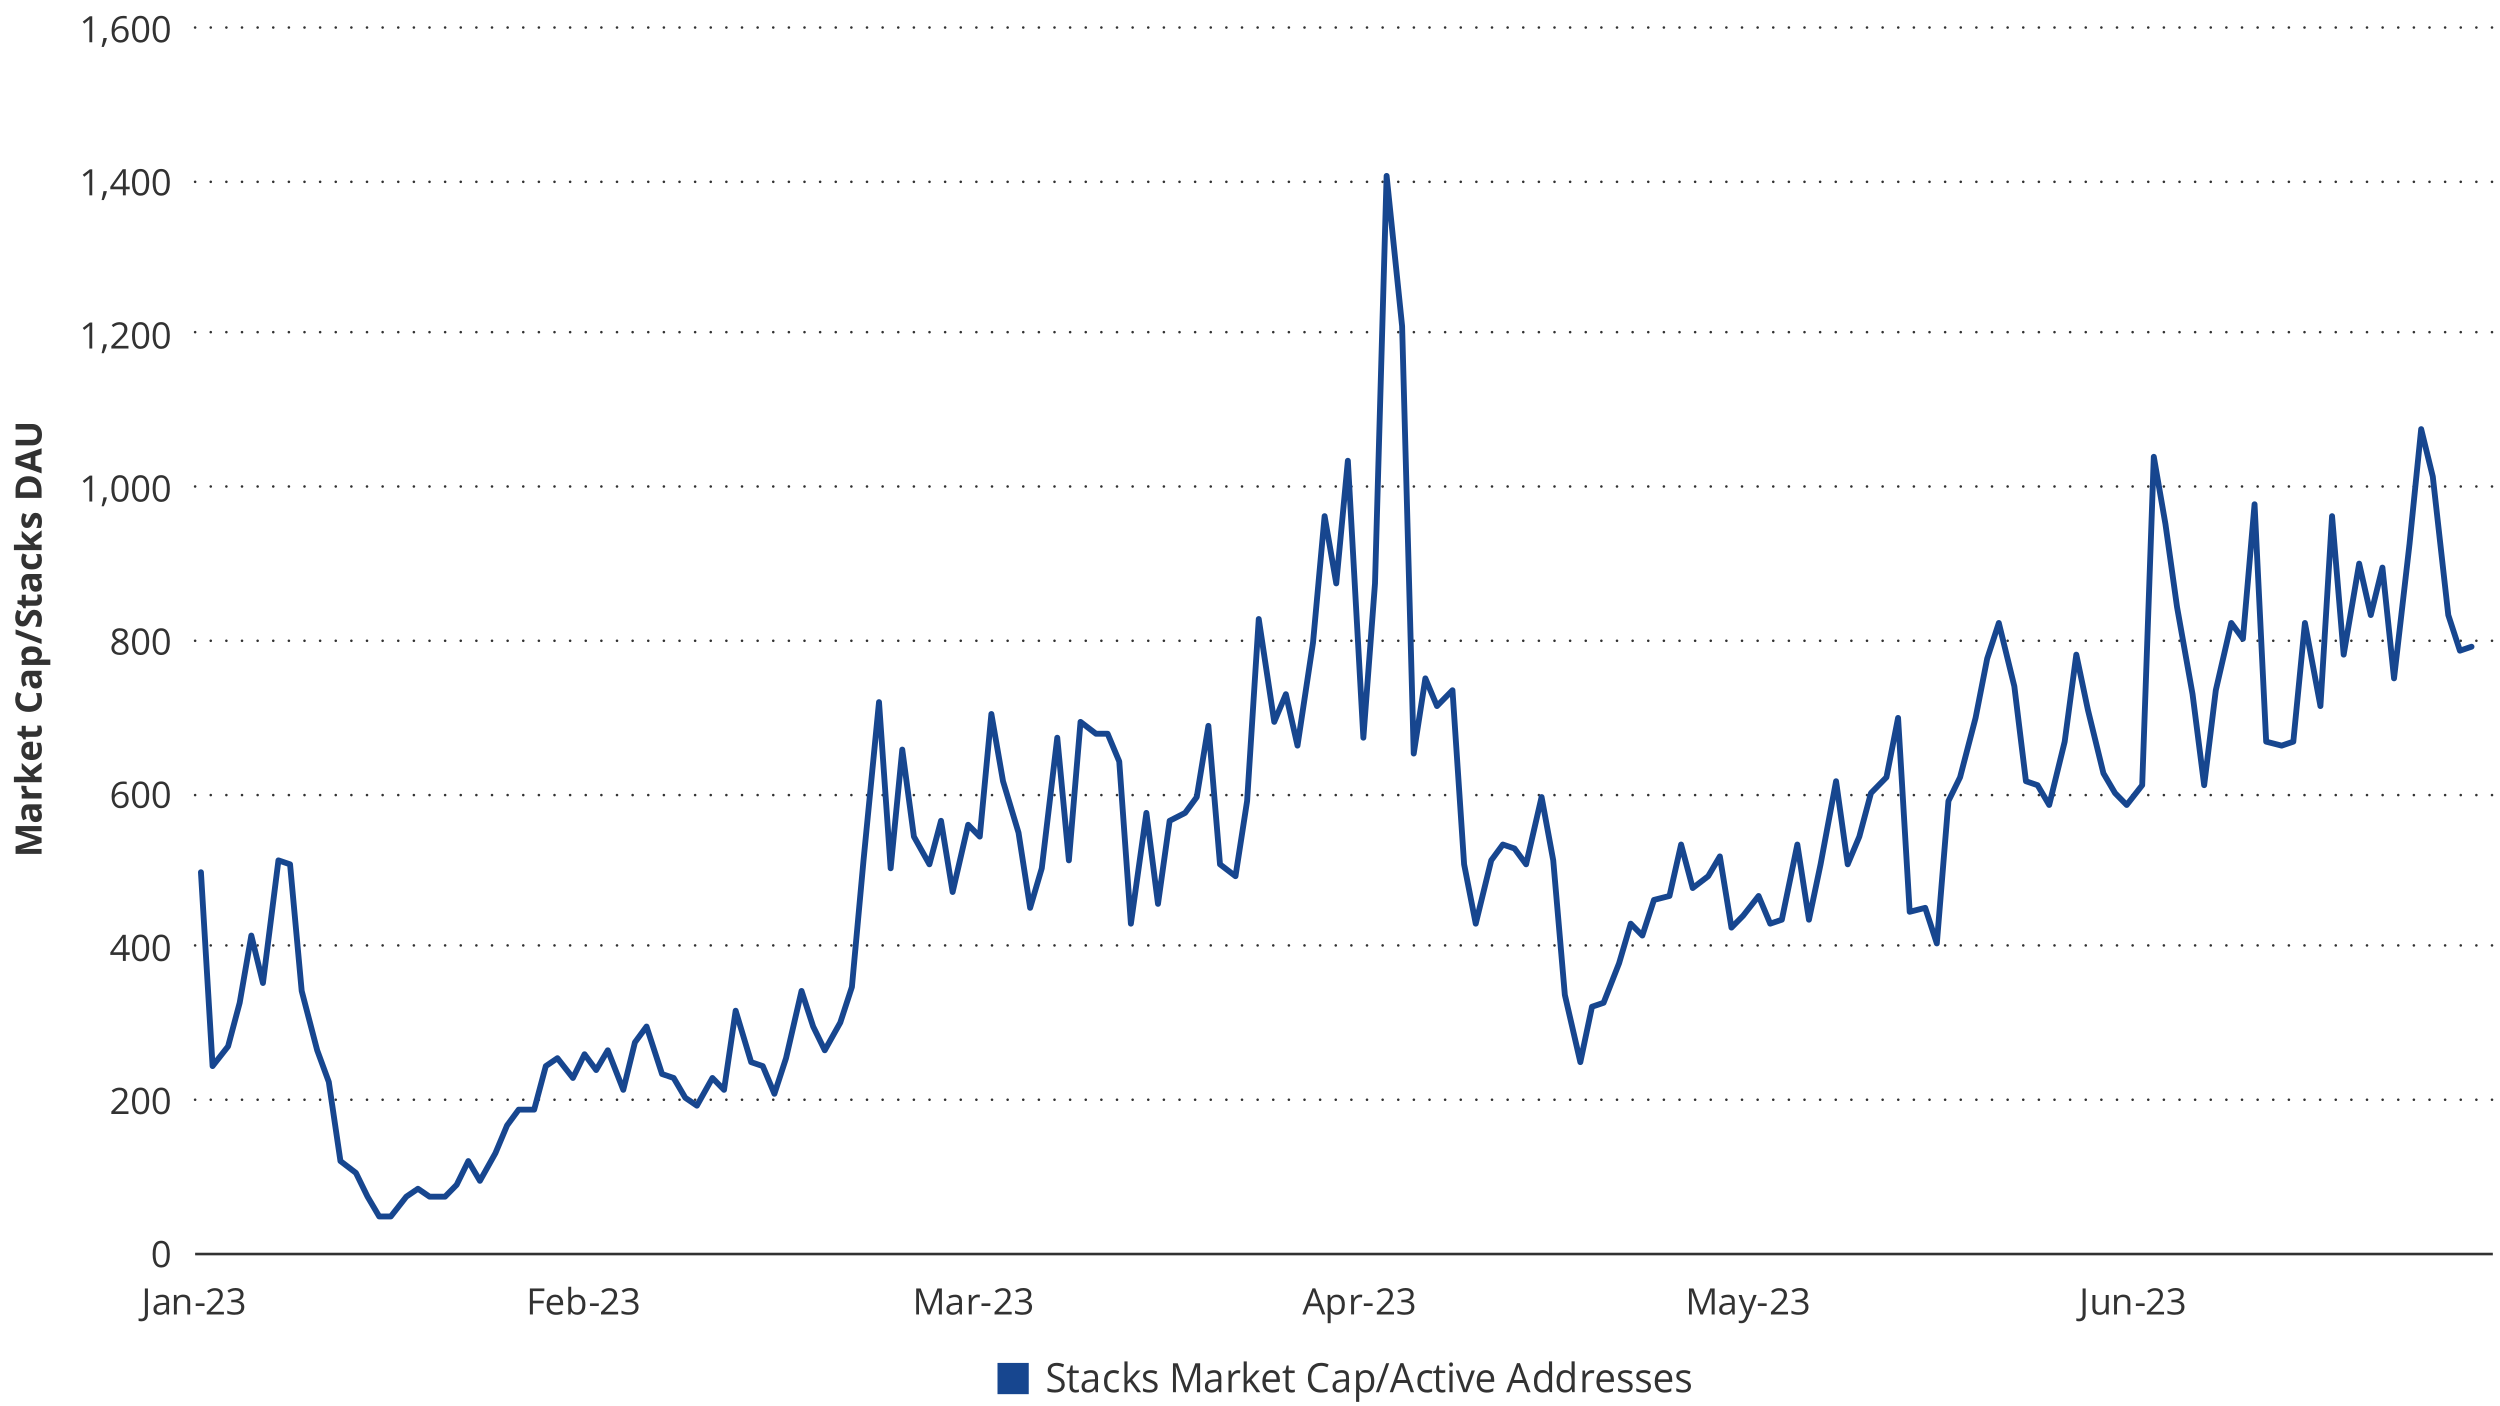 <?xml version="1.0" encoding="UTF-8"?>
<svg id="Layer_4" data-name="Layer 4" xmlns="http://www.w3.org/2000/svg" width="960" height="540" viewBox="0 0 960 540">
  <defs>
    <style>
      .cls-1 {
        fill: #323232;
      }

      .cls-2 {
        stroke: #17468f;
        stroke-width: 2.25px;
      }

      .cls-2, .cls-3 {
        stroke-linecap: round;
        stroke-linejoin: round;
      }

      .cls-2, .cls-3, .cls-4 {
        fill: none;
      }

      .cls-5 {
        fill: #17468f;
        fill-rule: evenodd;
      }

      .cls-3 {
        stroke-dasharray: 0 0 0 6;
      }

      .cls-3, .cls-4 {
        stroke: #323232;
      }

      .cls-4 {
        stroke-miterlimit: 10;
      }
    </style>
  </defs>
  <polygon class="cls-5" points="383.04 523.36 395.04 523.36 395.04 535.36 383.04 535.36 383.04 523.36 383.04 523.36"/>
  <g>
    <path class="cls-1" d="M408.87,531.64c0,.66-.16,1.22-.47,1.68s-.75,.82-1.3,1.06c-.56,.24-1.22,.36-1.97,.36-.4,0-.78-.02-1.13-.06s-.68-.1-.98-.17c-.3-.08-.56-.17-.79-.28v-1.24c.36,.16,.8,.3,1.32,.44,.52,.13,1.06,.2,1.63,.2,.53,0,.98-.07,1.34-.22s.64-.37,.83-.65,.29-.62,.29-1.02-.08-.7-.24-.95c-.16-.26-.42-.49-.79-.7-.37-.21-.87-.43-1.51-.67-.45-.17-.84-.35-1.19-.55-.34-.2-.63-.43-.86-.68s-.41-.55-.52-.88c-.12-.33-.18-.72-.18-1.15,0-.59,.14-1.1,.43-1.52,.29-.42,.68-.75,1.19-.97,.51-.23,1.09-.34,1.75-.34,.56,0,1.08,.06,1.56,.17,.48,.11,.92,.26,1.32,.45l-.38,1.11c-.38-.17-.78-.31-1.21-.42-.43-.11-.87-.17-1.32-.17s-.83,.07-1.15,.21c-.31,.14-.55,.34-.71,.59-.16,.25-.25,.56-.25,.9,0,.39,.08,.71,.23,.97,.16,.26,.41,.49,.75,.69,.34,.2,.8,.41,1.37,.63,.62,.24,1.15,.49,1.58,.76s.76,.59,.99,.97c.23,.38,.34,.87,.34,1.46Z"/>
    <path class="cls-1" d="M413.18,533.72c.2,0,.4-.02,.61-.05,.21-.04,.38-.08,.51-.13v.98c-.14,.07-.33,.12-.58,.17-.25,.05-.49,.07-.73,.07-.42,0-.8-.08-1.14-.23-.34-.15-.62-.42-.82-.79-.2-.37-.31-.88-.31-1.54v-4.94h-1.13v-.62l1.13-.49,.48-1.81h.72v1.93h2.32v.99h-2.32v4.91c0,.52,.11,.91,.34,1.17,.23,.26,.53,.39,.91,.39Z"/>
    <path class="cls-1" d="M418.84,526.13c.94,0,1.64,.22,2.1,.67,.46,.45,.69,1.16,.69,2.14v5.67h-.87l-.23-1.23h-.06c-.22,.3-.45,.56-.69,.76-.24,.21-.52,.36-.83,.46-.32,.1-.7,.16-1.16,.16-.48,0-.91-.09-1.28-.27-.37-.18-.67-.45-.88-.81-.21-.36-.32-.82-.32-1.37,0-.83,.31-1.47,.94-1.92,.63-.45,1.58-.69,2.86-.73l1.37-.06v-.51c0-.72-.15-1.22-.44-1.51s-.71-.43-1.24-.43c-.41,0-.81,.06-1.18,.19-.38,.13-.73,.28-1.07,.45l-.37-.96c.36-.19,.77-.36,1.23-.49,.46-.14,.95-.21,1.46-.21Zm1.6,4.37l-1.21,.05c-.99,.04-1.68,.21-2.09,.51-.41,.3-.61,.72-.61,1.27,0,.48,.14,.83,.41,1.06s.64,.34,1.09,.34c.7,0,1.28-.21,1.73-.62,.45-.41,.67-1.03,.67-1.85v-.77Z"/>
    <path class="cls-1" d="M427.57,534.75c-.71,0-1.34-.15-1.89-.46-.54-.31-.97-.78-1.27-1.41-.3-.63-.46-1.43-.46-2.4s.16-1.83,.48-2.48c.32-.64,.76-1.12,1.33-1.43,.56-.31,1.2-.46,1.92-.46,.39,0,.78,.04,1.15,.13,.37,.08,.67,.19,.91,.32l-.36,1.06c-.24-.1-.52-.19-.83-.27-.32-.08-.61-.12-.89-.12-.55,0-1,.12-1.37,.37-.36,.25-.64,.61-.82,1.09-.18,.48-.27,1.08-.27,1.78s.09,1.25,.26,1.73,.44,.84,.79,1.09c.35,.25,.79,.38,1.31,.38,.42,0,.8-.05,1.13-.14,.34-.09,.64-.2,.92-.33v1.13c-.26,.14-.56,.25-.88,.33s-.71,.11-1.16,.11Z"/>
    <path class="cls-1" d="M432.99,522.77v6.14c0,.2,0,.45-.02,.74s-.03,.55-.04,.77h.05c.1-.13,.25-.33,.44-.59,.2-.26,.36-.47,.5-.62l2.63-2.95h1.41l-3.19,3.56,3.42,4.78h-1.45l-2.8-3.95-.96,.93v3.02h-1.19v-11.83h1.19Z"/>
    <path class="cls-1" d="M444.54,532.32c0,.53-.13,.98-.38,1.34-.25,.36-.61,.63-1.08,.82s-1.03,.27-1.68,.27c-.55,0-1.03-.05-1.44-.14-.41-.09-.76-.22-1.06-.39v-1.16c.32,.17,.71,.32,1.16,.46,.45,.14,.91,.21,1.37,.21,.68,0,1.18-.12,1.49-.35,.31-.23,.46-.55,.46-.95,0-.23-.06-.43-.18-.6-.12-.18-.33-.34-.62-.51-.29-.16-.69-.35-1.2-.54-.51-.2-.94-.4-1.31-.6-.37-.2-.65-.45-.85-.73-.2-.29-.3-.66-.3-1.13,0-.7,.27-1.25,.81-1.62,.54-.38,1.25-.57,2.13-.57,.48,0,.92,.05,1.34,.15,.42,.1,.81,.23,1.17,.4l-.4,1.01c-.33-.15-.68-.27-1.05-.37-.37-.1-.75-.15-1.13-.15-.55,0-.98,.1-1.28,.29-.3,.19-.44,.46-.44,.79,0,.26,.07,.47,.21,.64s.36,.32,.66,.47,.7,.32,1.2,.52c.5,.19,.92,.39,1.29,.6,.36,.21,.64,.45,.83,.75,.2,.29,.29,.67,.29,1.12Z"/>
    <path class="cls-1" d="M455.07,534.6l-3.55-9.84h-.06c.02,.21,.04,.46,.05,.76,.01,.3,.03,.62,.04,.98s.01,.71,.01,1.08v7.03h-1.14v-11.12h1.82l3.34,9.25h.05l3.4-9.25h1.81v11.12h-1.21v-7.12c0-.33,0-.66,.01-.99s.02-.65,.04-.94,.03-.55,.04-.77h-.06l-3.59,9.83h-1Z"/>
    <path class="cls-1" d="M466.2,526.13c.94,0,1.64,.22,2.1,.67,.46,.45,.69,1.16,.69,2.14v5.67h-.87l-.23-1.23h-.06c-.22,.3-.45,.56-.69,.76-.24,.21-.52,.36-.83,.46-.32,.1-.7,.16-1.16,.16-.48,0-.91-.09-1.28-.27-.37-.18-.67-.45-.88-.81-.21-.36-.32-.82-.32-1.37,0-.83,.31-1.47,.94-1.92,.63-.45,1.58-.69,2.86-.73l1.37-.06v-.51c0-.72-.15-1.22-.44-1.51s-.71-.43-1.24-.43c-.41,0-.81,.06-1.18,.19-.38,.13-.73,.28-1.07,.45l-.37-.96c.36-.19,.77-.36,1.23-.49,.46-.14,.95-.21,1.46-.21Zm1.6,4.37l-1.21,.05c-.99,.04-1.68,.21-2.09,.51-.41,.3-.61,.72-.61,1.27,0,.48,.14,.83,.41,1.06s.64,.34,1.09,.34c.7,0,1.28-.21,1.73-.62,.45-.41,.67-1.03,.67-1.85v-.77Z"/>
    <path class="cls-1" d="M475.35,526.12c.16,0,.33,0,.5,.03,.17,.02,.33,.04,.46,.07l-.15,1.17c-.13-.04-.28-.06-.43-.08-.16-.02-.31-.03-.45-.03-.32,0-.62,.07-.9,.2-.28,.13-.53,.33-.74,.58s-.38,.55-.5,.9c-.12,.35-.18,.74-.18,1.17v4.47h-1.21v-8.33h1l.13,1.54h.05c.16-.31,.36-.59,.59-.85,.23-.26,.5-.46,.81-.61,.31-.15,.65-.23,1.02-.23Z"/>
    <path class="cls-1" d="M478.77,522.77v6.14c0,.2,0,.45-.02,.74s-.03,.55-.04,.77h.05c.1-.13,.25-.33,.44-.59,.2-.26,.36-.47,.5-.62l2.63-2.95h1.41l-3.19,3.56,3.42,4.78h-1.45l-2.8-3.95-.96,.93v3.02h-1.19v-11.83h1.19Z"/>
    <path class="cls-1" d="M488.26,526.12c.67,0,1.25,.16,1.73,.47s.85,.75,1.11,1.32c.26,.57,.38,1.23,.38,1.98v.78h-5.47c.01,.98,.25,1.72,.69,2.24s1.08,.77,1.89,.77c.5,0,.94-.05,1.33-.14,.38-.1,.79-.24,1.2-.43v1.11c-.4,.19-.8,.32-1.19,.41-.39,.09-.86,.13-1.39,.13-.76,0-1.42-.16-1.99-.49-.57-.33-1-.81-1.32-1.44-.31-.63-.47-1.41-.47-2.33s.14-1.67,.43-2.33c.29-.66,.69-1.16,1.21-1.52,.52-.35,1.14-.53,1.85-.53Zm-.01,1.03c-.64,0-1.15,.22-1.53,.66-.38,.44-.61,1.06-.68,1.85h4.19c0-.5-.08-.93-.22-1.31-.14-.38-.36-.67-.65-.88s-.66-.32-1.11-.32Z"/>
    <path class="cls-1" d="M496.1,533.72c.2,0,.4-.02,.61-.05,.21-.04,.38-.08,.51-.13v.98c-.14,.07-.33,.12-.58,.17-.25,.05-.49,.07-.73,.07-.42,0-.8-.08-1.14-.23-.34-.15-.62-.42-.82-.79-.2-.37-.31-.88-.31-1.54v-4.94h-1.13v-.62l1.13-.49,.48-1.81h.72v1.93h2.32v.99h-2.32v4.91c0,.52,.11,.91,.34,1.17,.23,.26,.53,.39,.91,.39Z"/>
    <path class="cls-1" d="M507.3,524.47c-.58,0-1.11,.1-1.57,.32s-.86,.51-1.18,.91-.57,.88-.75,1.44c-.17,.56-.26,1.2-.26,1.9,0,.93,.14,1.74,.42,2.43,.28,.69,.69,1.22,1.24,1.59,.55,.38,1.24,.56,2.07,.56,.47,0,.92-.04,1.33-.13,.42-.08,.82-.19,1.22-.32v1.13c-.39,.15-.79,.26-1.21,.34-.42,.07-.93,.11-1.51,.11-1.07,0-1.97-.23-2.69-.7s-1.26-1.13-1.62-1.99c-.36-.86-.54-1.87-.54-3.03,0-.84,.11-1.61,.34-2.31,.22-.7,.55-1.3,.98-1.81,.43-.51,.96-.9,1.59-1.18,.63-.28,1.35-.41,2.16-.41,.54,0,1.05,.06,1.55,.17,.5,.11,.94,.27,1.34,.48l-.49,1.1c-.34-.16-.71-.3-1.11-.42s-.84-.18-1.3-.18Z"/>
    <path class="cls-1" d="M515.21,526.13c.94,0,1.64,.22,2.1,.67,.46,.45,.69,1.16,.69,2.14v5.67h-.87l-.23-1.23h-.06c-.22,.3-.45,.56-.69,.76-.24,.21-.52,.36-.83,.46-.32,.1-.7,.16-1.16,.16-.48,0-.91-.09-1.28-.27-.37-.18-.67-.45-.88-.81-.21-.36-.32-.82-.32-1.37,0-.83,.31-1.47,.94-1.92,.63-.45,1.58-.69,2.86-.73l1.37-.06v-.51c0-.72-.15-1.22-.44-1.51s-.71-.43-1.24-.43c-.41,0-.81,.06-1.18,.19-.38,.13-.73,.28-1.07,.45l-.37-.96c.36-.19,.77-.36,1.23-.49,.46-.14,.95-.21,1.46-.21Zm1.6,4.37l-1.21,.05c-.99,.04-1.68,.21-2.09,.51-.41,.3-.61,.72-.61,1.27,0,.48,.14,.83,.41,1.06s.64,.34,1.09,.34c.7,0,1.28-.21,1.73-.62,.45-.41,.67-1.03,.67-1.85v-.77Z"/>
    <path class="cls-1" d="M524.49,526.12c.99,0,1.77,.36,2.36,1.07s.88,1.79,.88,3.22c0,.95-.14,1.74-.41,2.39s-.65,1.13-1.14,1.46-1.07,.49-1.73,.49c-.42,0-.79-.06-1.11-.17-.32-.12-.59-.27-.82-.47s-.41-.41-.56-.65h-.09c.01,.2,.03,.44,.05,.71s.03,.52,.03,.73v3.42h-1.21v-12.06h.99l.16,1.23h.06c.15-.25,.34-.49,.56-.7s.49-.38,.81-.5,.7-.19,1.14-.19Zm-.21,1.06c-.55,0-.99,.11-1.33,.33-.33,.22-.58,.56-.73,1-.15,.44-.24,1-.25,1.67v.24c0,.7,.07,1.3,.22,1.79,.15,.49,.39,.86,.73,1.11,.34,.25,.8,.38,1.37,.38,.49,0,.9-.14,1.23-.42,.33-.28,.57-.67,.73-1.17,.16-.5,.24-1.07,.24-1.72,0-.98-.18-1.77-.55-2.35-.36-.58-.92-.87-1.67-.87Z"/>
    <path class="cls-1" d="M533.45,523.48l-3.93,11.12h-1.19l3.94-11.12h1.18Z"/>
    <path class="cls-1" d="M541.71,534.6l-1.3-3.53h-4.23l-1.29,3.53h-1.24l4.13-11.16h1.11l4.1,11.16h-1.27Zm-1.67-4.68l-1.24-3.51c-.03-.09-.08-.24-.14-.45-.06-.21-.13-.42-.2-.65s-.12-.4-.17-.54c-.05,.21-.1,.41-.16,.62-.06,.21-.11,.4-.16,.57-.05,.17-.1,.32-.14,.44l-1.26,3.51h3.45Z"/>
    <path class="cls-1" d="M547.91,534.75c-.71,0-1.34-.15-1.89-.46-.54-.31-.97-.78-1.27-1.41-.3-.63-.46-1.43-.46-2.4s.16-1.83,.48-2.48c.32-.64,.76-1.12,1.33-1.43,.56-.31,1.2-.46,1.92-.46,.39,0,.78,.04,1.15,.13,.37,.08,.67,.19,.91,.32l-.36,1.06c-.24-.1-.52-.19-.83-.27-.32-.08-.61-.12-.89-.12-.55,0-1,.12-1.37,.37-.36,.25-.64,.61-.82,1.09-.18,.48-.27,1.08-.27,1.78s.09,1.25,.26,1.73,.44,.84,.79,1.09c.35,.25,.79,.38,1.31,.38,.42,0,.8-.05,1.13-.14,.34-.09,.64-.2,.92-.33v1.13c-.26,.14-.56,.25-.88,.33s-.71,.11-1.16,.11Z"/>
    <path class="cls-1" d="M553.89,533.72c.2,0,.4-.02,.61-.05,.21-.04,.38-.08,.51-.13v.98c-.14,.07-.33,.12-.58,.17-.25,.05-.49,.07-.73,.07-.42,0-.8-.08-1.14-.23-.34-.15-.62-.42-.82-.79-.2-.37-.31-.88-.31-1.54v-4.94h-1.13v-.62l1.13-.49,.48-1.81h.72v1.93h2.32v.99h-2.32v4.91c0,.52,.11,.91,.34,1.17,.23,.26,.53,.39,.91,.39Z"/>
    <path class="cls-1" d="M557.21,523.15c.2,0,.37,.07,.51,.2,.14,.13,.21,.34,.21,.63s-.07,.49-.21,.62c-.14,.14-.31,.21-.51,.21-.21,0-.38-.07-.52-.21-.14-.14-.21-.34-.21-.62s.07-.49,.21-.63c.14-.13,.31-.2,.52-.2Zm.58,3.12v8.33h-1.2v-8.33h1.2Z"/>
    <path class="cls-1" d="M561.97,534.6l-3.01-8.33h1.29l1.74,5.04c.12,.35,.24,.73,.37,1.14,.12,.42,.21,.75,.26,1h.05c.06-.25,.15-.59,.29-1.01,.13-.42,.26-.8,.37-1.14l1.74-5.04h1.29l-3.01,8.33h-1.37Z"/>
    <path class="cls-1" d="M570.56,526.12c.67,0,1.25,.16,1.73,.47s.85,.75,1.11,1.32c.26,.57,.38,1.23,.38,1.98v.78h-5.47c.01,.98,.25,1.72,.69,2.24s1.08,.77,1.89,.77c.5,0,.94-.05,1.33-.14,.38-.1,.79-.24,1.2-.43v1.11c-.4,.19-.8,.32-1.19,.41-.39,.09-.86,.13-1.39,.13-.76,0-1.42-.16-1.99-.49-.57-.33-1-.81-1.32-1.44-.31-.63-.47-1.41-.47-2.33s.14-1.67,.43-2.33c.29-.66,.69-1.16,1.21-1.52,.52-.35,1.14-.53,1.85-.53Zm-.01,1.03c-.64,0-1.15,.22-1.53,.66-.38,.44-.61,1.06-.68,1.85h4.19c0-.5-.08-.93-.22-1.31-.14-.38-.36-.67-.65-.88s-.66-.32-1.11-.32Z"/>
    <path class="cls-1" d="M586.46,534.6l-1.3-3.53h-4.23l-1.29,3.53h-1.24l4.13-11.16h1.11l4.1,11.16h-1.27Zm-1.67-4.68l-1.24-3.51c-.03-.09-.08-.24-.14-.45-.06-.21-.13-.42-.2-.65s-.12-.4-.17-.54c-.05,.21-.1,.41-.16,.62-.06,.21-.11,.4-.16,.57-.05,.17-.1,.32-.14,.44l-1.26,3.51h3.45Z"/>
    <path class="cls-1" d="M592.3,534.75c-1,0-1.79-.36-2.38-1.08-.58-.72-.88-1.79-.88-3.21s.3-2.52,.9-3.25c.6-.73,1.39-1.1,2.38-1.1,.42,0,.79,.06,1.1,.17,.31,.12,.58,.27,.81,.47,.23,.2,.42,.42,.57,.67h.09c-.02-.16-.04-.37-.06-.65-.02-.27-.03-.5-.03-.67v-3.34h1.2v11.83h-.97l-.18-1.19h-.05c-.15,.25-.34,.47-.57,.68-.23,.2-.5,.36-.82,.48-.32,.12-.69,.18-1.12,.18Zm.19-1.05c.85,0,1.45-.25,1.8-.76,.35-.51,.53-1.26,.53-2.26v-.23c0-1.06-.17-1.87-.5-2.44-.33-.57-.94-.85-1.82-.85-.74,0-1.29,.3-1.65,.89-.37,.6-.55,1.41-.55,2.44s.18,1.81,.54,2.37c.36,.56,.92,.84,1.66,.84Z"/>
    <path class="cls-1" d="M600.98,534.75c-1,0-1.79-.36-2.38-1.08-.58-.72-.88-1.79-.88-3.21s.3-2.52,.9-3.25c.6-.73,1.39-1.1,2.38-1.1,.42,0,.79,.06,1.1,.17,.31,.12,.58,.27,.81,.47,.23,.2,.42,.42,.57,.67h.09c-.02-.16-.04-.37-.06-.65-.02-.27-.03-.5-.03-.67v-3.34h1.2v11.83h-.97l-.18-1.19h-.05c-.15,.25-.34,.47-.57,.68-.23,.2-.5,.36-.82,.48-.32,.12-.69,.18-1.12,.18Zm.19-1.05c.85,0,1.45-.25,1.8-.76,.35-.51,.53-1.26,.53-2.26v-.23c0-1.06-.17-1.87-.5-2.44-.33-.57-.94-.85-1.82-.85-.74,0-1.29,.3-1.65,.89-.37,.6-.55,1.41-.55,2.44s.18,1.81,.54,2.37c.36,.56,.92,.84,1.66,.84Z"/>
    <path class="cls-1" d="M611.26,526.12c.16,0,.33,0,.5,.03,.17,.02,.33,.04,.46,.07l-.15,1.17c-.13-.04-.28-.06-.43-.08-.16-.02-.31-.03-.45-.03-.32,0-.62,.07-.9,.2-.28,.13-.53,.33-.74,.58s-.38,.55-.5,.9c-.12,.35-.18,.74-.18,1.17v4.47h-1.21v-8.33h1l.13,1.54h.05c.16-.31,.36-.59,.59-.85,.23-.26,.5-.46,.81-.61,.31-.15,.65-.23,1.02-.23Z"/>
    <path class="cls-1" d="M616.53,526.12c.67,0,1.25,.16,1.73,.47s.85,.75,1.11,1.32c.26,.57,.38,1.23,.38,1.98v.78h-5.47c.01,.98,.25,1.72,.69,2.24s1.08,.77,1.89,.77c.5,0,.94-.05,1.33-.14,.38-.1,.79-.24,1.2-.43v1.11c-.4,.19-.8,.32-1.19,.41-.39,.09-.86,.13-1.39,.13-.76,0-1.42-.16-1.99-.49-.57-.33-1-.81-1.32-1.44-.31-.63-.47-1.41-.47-2.33s.14-1.67,.43-2.33c.29-.66,.69-1.16,1.21-1.52,.52-.35,1.14-.53,1.85-.53Zm-.01,1.03c-.64,0-1.15,.22-1.53,.66-.38,.44-.61,1.06-.68,1.85h4.19c0-.5-.08-.93-.22-1.31-.14-.38-.36-.67-.65-.88s-.66-.32-1.11-.32Z"/>
    <path class="cls-1" d="M626.95,532.32c0,.53-.13,.98-.38,1.34-.25,.36-.61,.63-1.08,.82s-1.03,.27-1.68,.27c-.55,0-1.03-.05-1.44-.14-.41-.09-.76-.22-1.06-.39v-1.16c.32,.17,.71,.32,1.16,.46,.45,.14,.91,.21,1.37,.21,.68,0,1.18-.12,1.49-.35,.31-.23,.46-.55,.46-.95,0-.23-.06-.43-.18-.6-.12-.18-.33-.34-.62-.51-.29-.16-.69-.35-1.2-.54-.51-.2-.94-.4-1.31-.6-.37-.2-.65-.45-.85-.73-.2-.29-.3-.66-.3-1.13,0-.7,.27-1.25,.81-1.62,.54-.38,1.25-.57,2.13-.57,.48,0,.92,.05,1.34,.15,.42,.1,.81,.23,1.17,.4l-.4,1.01c-.33-.15-.68-.27-1.05-.37-.37-.1-.75-.15-1.13-.15-.55,0-.98,.1-1.28,.29-.3,.19-.44,.46-.44,.79,0,.26,.07,.47,.21,.64s.36,.32,.66,.47,.7,.32,1.2,.52c.5,.19,.92,.39,1.29,.6,.36,.21,.64,.45,.83,.75,.2,.29,.29,.67,.29,1.12Z"/>
    <path class="cls-1" d="M633.97,532.32c0,.53-.13,.98-.38,1.34-.25,.36-.61,.63-1.08,.82s-1.03,.27-1.68,.27c-.55,0-1.03-.05-1.44-.14-.41-.09-.76-.22-1.06-.39v-1.16c.32,.17,.71,.32,1.16,.46,.45,.14,.91,.21,1.37,.21,.68,0,1.18-.12,1.49-.35,.31-.23,.46-.55,.46-.95,0-.23-.06-.43-.18-.6-.12-.18-.33-.34-.62-.51-.29-.16-.69-.35-1.2-.54-.51-.2-.94-.4-1.31-.6-.37-.2-.65-.45-.85-.73-.2-.29-.3-.66-.3-1.13,0-.7,.27-1.25,.81-1.62,.54-.38,1.25-.57,2.13-.57,.48,0,.92,.05,1.34,.15,.42,.1,.81,.23,1.17,.4l-.4,1.01c-.33-.15-.68-.27-1.05-.37-.37-.1-.75-.15-1.13-.15-.55,0-.98,.1-1.28,.29-.3,.19-.44,.46-.44,.79,0,.26,.07,.47,.21,.64s.36,.32,.66,.47,.7,.32,1.2,.52c.5,.19,.92,.39,1.29,.6,.36,.21,.64,.45,.83,.75,.2,.29,.29,.67,.29,1.12Z"/>
    <path class="cls-1" d="M638.92,526.12c.67,0,1.25,.16,1.73,.47s.85,.75,1.11,1.32c.26,.57,.38,1.23,.38,1.98v.78h-5.47c.01,.98,.25,1.72,.69,2.24s1.08,.77,1.89,.77c.5,0,.94-.05,1.33-.14,.38-.1,.79-.24,1.2-.43v1.11c-.4,.19-.8,.32-1.19,.41-.39,.09-.86,.13-1.39,.13-.76,0-1.42-.16-1.99-.49-.57-.33-1-.81-1.32-1.44-.31-.63-.47-1.41-.47-2.33s.14-1.67,.43-2.33c.29-.66,.69-1.16,1.21-1.52,.52-.35,1.14-.53,1.85-.53Zm-.01,1.03c-.64,0-1.15,.22-1.53,.66-.38,.44-.61,1.06-.68,1.85h4.19c0-.5-.08-.93-.22-1.31-.14-.38-.36-.67-.65-.88s-.66-.32-1.11-.32Z"/>
    <path class="cls-1" d="M649.33,532.32c0,.53-.13,.98-.38,1.34-.25,.36-.61,.63-1.08,.82s-1.03,.27-1.68,.27c-.55,0-1.03-.05-1.44-.14-.41-.09-.76-.22-1.06-.39v-1.16c.32,.17,.71,.32,1.16,.46,.45,.14,.91,.21,1.37,.21,.68,0,1.18-.12,1.49-.35,.31-.23,.46-.55,.46-.95,0-.23-.06-.43-.18-.6-.12-.18-.33-.34-.62-.51-.29-.16-.69-.35-1.2-.54-.51-.2-.94-.4-1.31-.6-.37-.2-.65-.45-.85-.73-.2-.29-.3-.66-.3-1.13,0-.7,.27-1.25,.81-1.62,.54-.38,1.25-.57,2.13-.57,.48,0,.92,.05,1.34,.15,.42,.1,.81,.23,1.17,.4l-.4,1.01c-.33-.15-.68-.27-1.05-.37-.37-.1-.75-.15-1.13-.15-.55,0-.98,.1-1.28,.29-.3,.19-.44,.46-.44,.79,0,.26,.07,.47,.21,.64s.36,.32,.66,.47,.7,.32,1.2,.52c.5,.19,.92,.39,1.29,.6,.36,.21,.64,.45,.83,.75,.2,.29,.29,.67,.29,1.12Z"/>
  </g>
  <path class="cls-3" d="M74.93,422.3H957.25M74.93,363.04H957.25M74.93,305.31H957.25M74.93,246.06H957.25M74.93,186.81H957.25M74.93,127.55H957.25M74.93,69.82H957.25M74.93,10.57H957.25"/>
  <line class="cls-4" x1="74.93" y1="481.55" x2="957.25" y2="481.55"/>
  <polyline class="cls-2" points="77.16 334.94 81.63 409.38 87.58 401.79 92.04 385.07 96.51 359.25 100.97 377.48 106.92 330.38 111.38 331.9 115.85 380.52 121.8 403.31 126.26 415.46 130.73 445.85 136.68 450.4 141.14 459.52 145.61 467.12 150.07 467.12 156.02 459.52 160.49 456.48 164.95 459.52 170.9 459.52 175.36 454.96 179.83 445.85 184.29 453.44 190.24 442.81 194.71 432.17 199.17 426.1 205.12 426.1 209.59 409.38 214.05 406.34 220 413.94 224.46 404.83 228.93 410.9 233.39 403.31 239.34 418.5 243.81 400.27 248.27 394.19 254.22 412.42 258.69 413.94 263.15 421.54 267.61 424.58 273.57 413.94 278.03 418.5 282.49 388.11 288.44 407.86 292.91 409.38 297.37 420.02 301.84 406.34 307.79 380.52 312.25 394.19 316.71 403.31 322.67 392.67 327.13 379 331.59 330.38 337.54 269.61 342.01 333.42 346.47 287.84 350.94 321.26 356.89 331.9 361.35 315.19 365.81 342.53 371.77 316.71 376.23 321.26 380.69 274.17 385.16 299.99 391.11 319.74 395.57 348.61 400.04 333.42 405.99 283.28 410.45 330.38 414.92 277.2 420.87 281.76 425.33 281.76 429.79 292.4 434.26 354.69 440.21 312.15 444.67 347.09 449.14 315.19 455.09 312.15 459.55 306.07 464.02 278.72 468.48 331.9 474.43 336.46 478.89 307.59 483.36 237.7 489.31 277.2 493.77 266.57 498.24 286.32 504.19 246.82 508.65 198.2 513.12 224.03 517.58 176.93 523.53 283.28 528 224.03 532.46 67.54 538.41 125.27 542.87 289.36 547.34 260.49 551.8 271.13 557.75 265.05 562.22 331.9 566.68 354.69 572.63 330.38 577.1 324.3 581.56 325.82 586.02 331.9 591.97 306.07 596.44 330.38 600.9 382.04 606.85 407.86 611.32 386.59 615.78 385.07 621.73 369.88 626.2 354.69 630.66 359.25 635.12 345.57 641.08 344.05 645.54 324.3 650 341.01 655.95 336.46 660.42 328.86 664.88 356.21 669.35 351.65 675.3 344.05 679.76 354.69 684.22 353.17 690.18 324.3 694.64 353.17 699.1 331.9 705.05 299.99 709.52 331.9 713.98 321.26 718.45 304.55 724.4 298.47 728.86 275.68 733.32 350.13 739.28 348.61 743.74 362.28 748.2 307.59 752.67 298.47 758.62 275.68 763.08 252.9 767.55 239.22 773.5 263.53 777.96 299.99 782.43 301.51 786.89 309.11 792.84 284.8 797.3 251.38 801.77 272.65 807.72 296.95 812.18 304.55 816.65 309.11 822.6 301.51 827.06 175.41 831.53 201.24 835.99 233.14 841.94 266.57 846.4 301.51 850.87 265.05 856.82 239.22 861.28 245.3 865.75 193.64 870.21 284.8 876.16 286.32 880.63 284.8 885.09 239.22 891.04 271.13 895.51 198.2 899.97 251.38 905.92 216.43 910.38 236.18 914.85 217.95 919.31 260.49 925.26 208.84 929.73 164.78 934.19 183.01 940.14 236.18 944.61 249.86 949.07 248.34"/>
  <path class="cls-1" d="M65.2,481.58c0,.81-.06,1.54-.18,2.17s-.32,1.18-.58,1.62-.61,.78-1.03,1.01-.92,.35-1.51,.35c-.74,0-1.36-.2-1.84-.61-.49-.41-.85-.99-1.09-1.76-.24-.77-.36-1.69-.36-2.78s.11-1.98,.33-2.75c.22-.77,.57-1.36,1.05-1.77s1.12-.62,1.91-.62c.75,0,1.37,.2,1.86,.61s.85,1,1.09,1.76,.36,1.69,.36,2.77Zm-5.45,0c0,.93,.07,1.7,.21,2.32s.37,1.08,.69,1.39c.32,.31,.73,.46,1.25,.46s.93-.15,1.25-.46c.32-.31,.55-.77,.69-1.39,.14-.62,.22-1.4,.22-2.33s-.07-1.68-.21-2.3-.37-1.08-.68-1.39-.73-.47-1.26-.47-.94,.16-1.26,.47-.54,.78-.68,1.39c-.14,.62-.21,1.38-.21,2.3Z"/>
  <g>
    <path class="cls-1" d="M49.3,427.77h-6.55v-.95l2.67-2.71c.5-.5,.92-.95,1.25-1.34,.34-.39,.6-.78,.78-1.16s.27-.8,.27-1.25c0-.56-.17-1-.5-1.3-.34-.3-.78-.45-1.32-.45-.48,0-.9,.08-1.27,.25s-.75,.4-1.13,.7l-.61-.77c.26-.22,.55-.42,.87-.59,.31-.17,.65-.31,1-.41,.36-.1,.74-.15,1.15-.15,.62,0,1.15,.11,1.59,.32s.79,.52,1.04,.92c.24,.4,.37,.87,.37,1.42s-.1,1.02-.31,1.47-.5,.9-.88,1.35-.82,.92-1.33,1.41l-2.17,2.17v.05h5.11v1.04Z"/>
    <path class="cls-1" d="M57.28,422.76c0,.81-.06,1.54-.18,2.17s-.32,1.18-.58,1.62-.61,.78-1.03,1.01-.92,.35-1.51,.35c-.74,0-1.36-.2-1.84-.61-.49-.41-.85-.99-1.09-1.76-.24-.77-.36-1.69-.36-2.78s.11-1.98,.33-2.75c.22-.77,.57-1.36,1.05-1.77s1.12-.62,1.91-.62c.75,0,1.37,.2,1.86,.61s.85,1,1.09,1.76,.36,1.69,.36,2.77Zm-5.45,0c0,.93,.07,1.7,.21,2.32s.37,1.08,.69,1.39c.32,.31,.73,.46,1.25,.46s.93-.15,1.25-.46c.32-.31,.55-.77,.69-1.39,.14-.62,.22-1.4,.22-2.33s-.07-1.68-.21-2.3-.37-1.08-.68-1.39-.73-.47-1.26-.47-.94,.16-1.26,.47-.54,.78-.68,1.39c-.14,.62-.21,1.38-.21,2.3Z"/>
    <path class="cls-1" d="M65.2,422.76c0,.81-.06,1.54-.18,2.17s-.32,1.18-.58,1.62-.61,.78-1.03,1.01-.92,.35-1.51,.35c-.74,0-1.36-.2-1.84-.61-.49-.41-.85-.99-1.09-1.76-.24-.77-.36-1.69-.36-2.78s.11-1.98,.33-2.75c.22-.77,.57-1.36,1.05-1.77s1.12-.62,1.91-.62c.75,0,1.37,.2,1.86,.61s.85,1,1.09,1.76,.36,1.69,.36,2.77Zm-5.45,0c0,.93,.07,1.7,.21,2.32s.37,1.08,.69,1.39c.32,.31,.73,.46,1.25,.46s.93-.15,1.25-.46c.32-.31,.55-.77,.69-1.39,.14-.62,.22-1.4,.22-2.33s-.07-1.68-.21-2.3-.37-1.08-.68-1.39-.73-.47-1.26-.47-.94,.16-1.26,.47-.54,.78-.68,1.39c-.14,.62-.21,1.38-.21,2.3Z"/>
  </g>
  <g>
    <path class="cls-1" d="M49.8,366.69h-1.5v2.32h-1.11v-2.32h-4.83v-.96l4.76-6.77h1.18v6.71h1.5v1.03Zm-2.6-1.03v-3.27c0-.25,0-.48,0-.68s.01-.39,.02-.57,.02-.34,.02-.5c0-.16,.01-.32,.02-.47h-.05c-.09,.18-.19,.38-.3,.58-.11,.2-.22,.38-.34,.54l-3.08,4.37h3.71Z"/>
    <path class="cls-1" d="M57.28,364c0,.81-.06,1.54-.18,2.17s-.32,1.18-.58,1.62-.61,.78-1.03,1.01-.92,.35-1.51,.35c-.74,0-1.36-.2-1.84-.61-.49-.41-.85-.99-1.09-1.76-.24-.77-.36-1.69-.36-2.78s.11-1.98,.33-2.75c.22-.77,.57-1.36,1.05-1.77s1.12-.62,1.91-.62c.75,0,1.37,.2,1.86,.61s.85,1,1.09,1.76,.36,1.69,.36,2.77Zm-5.45,0c0,.93,.07,1.7,.21,2.32s.37,1.08,.69,1.39c.32,.31,.73,.46,1.25,.46s.93-.15,1.25-.46c.32-.31,.55-.77,.69-1.39,.14-.62,.22-1.4,.22-2.33s-.07-1.68-.21-2.3-.37-1.08-.68-1.39-.73-.47-1.26-.47-.94,.16-1.26,.47-.54,.78-.68,1.39c-.14,.62-.21,1.38-.21,2.3Z"/>
    <path class="cls-1" d="M65.2,364c0,.81-.06,1.54-.18,2.17s-.32,1.18-.58,1.62-.61,.78-1.03,1.01-.92,.35-1.51,.35c-.74,0-1.36-.2-1.84-.61-.49-.41-.85-.99-1.09-1.76-.24-.77-.36-1.69-.36-2.78s.11-1.98,.33-2.75c.22-.77,.57-1.36,1.05-1.77s1.12-.62,1.91-.62c.75,0,1.37,.2,1.86,.61s.85,1,1.09,1.76,.36,1.69,.36,2.77Zm-5.45,0c0,.93,.07,1.7,.21,2.32s.37,1.08,.69,1.39c.32,.31,.73,.46,1.25,.46s.93-.15,1.25-.46c.32-.31,.55-.77,.69-1.39,.14-.62,.22-1.4,.22-2.33s-.07-1.68-.21-2.3-.37-1.08-.68-1.39-.73-.47-1.26-.47-.94,.16-1.26,.47-.54,.78-.68,1.39c-.14,.62-.21,1.38-.21,2.3Z"/>
  </g>
  <g>
    <path class="cls-1" d="M42.86,305.94c0-.6,.04-1.19,.13-1.76,.08-.57,.23-1.11,.43-1.6s.47-.93,.82-1.3,.78-.67,1.3-.88c.52-.21,1.14-.32,1.86-.32,.21,0,.43,.01,.66,.03s.43,.05,.59,.1v.98c-.17-.06-.36-.1-.58-.13-.22-.03-.43-.04-.65-.04-.85,0-1.51,.18-2,.55-.48,.37-.83,.87-1.05,1.5s-.34,1.34-.37,2.13h.08c.14-.23,.32-.43,.54-.62s.48-.33,.8-.44c.31-.11,.67-.16,1.09-.16,.58,0,1.09,.12,1.53,.36,.44,.24,.77,.58,1.01,1.03,.24,.45,.36,1,.36,1.64,0,.69-.13,1.28-.38,1.78s-.62,.89-1.09,1.16c-.47,.27-1.03,.41-1.69,.41-.49,0-.94-.09-1.35-.28s-.77-.46-1.07-.83c-.3-.37-.54-.83-.71-1.38s-.25-1.19-.25-1.92Zm3.36,3.45c.62,0,1.12-.2,1.49-.59s.56-1,.56-1.8c0-.66-.17-1.18-.5-1.56s-.83-.57-1.5-.57c-.46,0-.85,.09-1.19,.28s-.6,.43-.79,.71-.28,.58-.28,.88,.04,.61,.13,.92c.09,.31,.22,.6,.41,.86s.41,.48,.69,.64,.6,.24,.98,.24Z"/>
    <path class="cls-1" d="M57.28,305.2c0,.81-.06,1.54-.18,2.17s-.32,1.18-.58,1.62-.61,.78-1.03,1.01-.92,.35-1.51,.35c-.74,0-1.36-.2-1.84-.61-.49-.41-.85-.99-1.09-1.76-.24-.77-.36-1.69-.36-2.78s.11-1.98,.33-2.75c.22-.77,.57-1.36,1.05-1.77s1.12-.62,1.91-.62c.75,0,1.37,.2,1.86,.61s.85,1,1.09,1.76,.36,1.69,.36,2.77Zm-5.45,0c0,.93,.07,1.7,.21,2.32s.37,1.08,.69,1.39c.32,.31,.73,.46,1.25,.46s.93-.15,1.25-.46c.32-.31,.55-.77,.69-1.39,.14-.62,.22-1.4,.22-2.33s-.07-1.68-.21-2.3-.37-1.08-.68-1.39-.73-.47-1.26-.47-.94,.16-1.26,.47-.54,.78-.68,1.39c-.14,.62-.21,1.38-.21,2.3Z"/>
    <path class="cls-1" d="M65.2,305.2c0,.81-.06,1.54-.18,2.17s-.32,1.18-.58,1.62-.61,.78-1.03,1.01-.92,.35-1.51,.35c-.74,0-1.36-.2-1.84-.61-.49-.41-.85-.99-1.09-1.76-.24-.77-.36-1.69-.36-2.78s.11-1.98,.33-2.75c.22-.77,.57-1.36,1.05-1.77s1.12-.62,1.91-.62c.75,0,1.37,.2,1.86,.61s.85,1,1.09,1.76,.36,1.69,.36,2.77Zm-5.45,0c0,.93,.07,1.7,.21,2.32s.37,1.08,.69,1.39c.32,.31,.73,.46,1.25,.46s.93-.15,1.25-.46c.32-.31,.55-.77,.69-1.39,.14-.62,.22-1.4,.22-2.33s-.07-1.68-.21-2.3-.37-1.08-.68-1.39-.73-.47-1.26-.47-.94,.16-1.26,.47-.54,.78-.68,1.39c-.14,.62-.21,1.38-.21,2.3Z"/>
  </g>
  <g>
    <path class="cls-1" d="M46.06,241.25c.58,0,1.09,.09,1.54,.27s.8,.45,1.05,.8c.25,.35,.38,.79,.38,1.3,0,.41-.09,.76-.26,1.06-.17,.3-.41,.57-.71,.79s-.62,.43-.98,.6c.43,.2,.81,.42,1.16,.66,.34,.25,.62,.54,.82,.87s.3,.73,.3,1.18c0,.56-.14,1.04-.41,1.45-.27,.41-.65,.72-1.14,.94s-1.06,.33-1.72,.33c-.71,0-1.31-.11-1.8-.32-.5-.21-.87-.52-1.13-.92-.26-.4-.39-.88-.39-1.44,0-.46,.1-.86,.29-1.2s.46-.63,.78-.88,.68-.45,1.06-.62c-.33-.18-.64-.39-.91-.62-.28-.23-.49-.5-.66-.82-.16-.31-.24-.68-.24-1.09,0-.51,.13-.94,.39-1.29,.26-.35,.61-.62,1.06-.81,.45-.18,.96-.28,1.52-.28Zm-2.17,7.61c0,.51,.18,.93,.54,1.26s.9,.5,1.63,.5,1.23-.17,1.61-.5,.57-.76,.57-1.3c0-.33-.09-.63-.26-.88s-.42-.48-.74-.68-.7-.38-1.13-.55l-.25-.09c-.42,.17-.78,.37-1.07,.58-.29,.21-.52,.45-.67,.72s-.23,.58-.23,.94Zm2.16-6.68c-.54,0-.98,.13-1.32,.39s-.51,.63-.51,1.11c0,.35,.08,.64,.25,.88,.17,.24,.39,.44,.68,.62s.61,.33,.96,.48c.35-.15,.65-.31,.92-.48s.48-.38,.64-.63,.23-.53,.23-.87c0-.48-.17-.85-.51-1.11-.34-.26-.79-.38-1.34-.38Z"/>
    <path class="cls-1" d="M57.28,246.38c0,.81-.06,1.54-.18,2.17s-.32,1.18-.58,1.62-.61,.78-1.03,1.01-.92,.35-1.51,.35c-.74,0-1.36-.2-1.84-.61-.49-.41-.85-.99-1.09-1.76-.24-.77-.36-1.69-.36-2.78s.11-1.98,.33-2.75c.22-.77,.57-1.36,1.05-1.77s1.12-.62,1.91-.62c.75,0,1.37,.2,1.86,.61s.85,1,1.09,1.76,.36,1.69,.36,2.77Zm-5.45,0c0,.93,.07,1.7,.21,2.32s.37,1.08,.69,1.39c.32,.31,.73,.46,1.25,.46s.93-.15,1.25-.46c.32-.31,.55-.77,.69-1.39,.14-.62,.22-1.4,.22-2.33s-.07-1.68-.21-2.3-.37-1.08-.68-1.39-.73-.47-1.26-.47-.94,.16-1.26,.47-.54,.78-.68,1.39c-.14,.62-.21,1.38-.21,2.3Z"/>
    <path class="cls-1" d="M65.2,246.38c0,.81-.06,1.54-.18,2.17s-.32,1.18-.58,1.62-.61,.78-1.03,1.01-.92,.35-1.51,.35c-.74,0-1.36-.2-1.84-.61-.49-.41-.85-.99-1.09-1.76-.24-.77-.36-1.69-.36-2.78s.11-1.98,.33-2.75c.22-.77,.57-1.36,1.05-1.77s1.12-.62,1.91-.62c.75,0,1.37,.2,1.86,.61s.85,1,1.09,1.76,.36,1.69,.36,2.77Zm-5.45,0c0,.93,.07,1.7,.21,2.32s.37,1.08,.69,1.39c.32,.31,.73,.46,1.25,.46s.93-.15,1.25-.46c.32-.31,.55-.77,.69-1.39,.14-.62,.22-1.4,.22-2.33s-.07-1.68-.21-2.3-.37-1.08-.68-1.39-.73-.47-1.26-.47-.94,.16-1.26,.47-.54,.78-.68,1.39c-.14,.62-.21,1.38-.21,2.3Z"/>
  </g>
  <g>
    <path class="cls-1" d="M35.43,192.6h-1.11v-7.08c0-.27,0-.5,0-.69,0-.19,0-.37,.01-.53,0-.16,.02-.33,.03-.5-.14,.15-.27,.27-.4,.37s-.28,.23-.46,.38l-1.14,.92-.59-.77,2.71-2.08h.94v9.99Z"/>
    <path class="cls-1" d="M40.94,190.97l.09,.16c-.08,.33-.19,.69-.31,1.07-.13,.38-.26,.76-.41,1.14-.15,.38-.3,.74-.45,1.07h-.85c.1-.36,.19-.75,.28-1.15s.17-.8,.25-1.2c.07-.39,.13-.76,.18-1.08h1.22Z"/>
    <path class="cls-1" d="M49.36,187.59c0,.81-.06,1.54-.18,2.17s-.32,1.18-.58,1.62-.61,.78-1.03,1.01-.92,.35-1.51,.35c-.74,0-1.36-.2-1.84-.61-.49-.41-.85-.99-1.09-1.76-.24-.77-.36-1.69-.36-2.78s.11-1.98,.33-2.75c.22-.77,.57-1.36,1.05-1.77s1.12-.62,1.91-.62c.75,0,1.37,.2,1.86,.61s.85,1,1.09,1.76,.36,1.69,.36,2.77Zm-5.45,0c0,.93,.07,1.7,.21,2.32s.37,1.08,.69,1.39c.32,.31,.73,.46,1.25,.46s.93-.15,1.25-.46c.32-.31,.55-.77,.69-1.39,.14-.62,.22-1.4,.22-2.33s-.07-1.68-.21-2.3-.37-1.08-.68-1.39-.73-.47-1.26-.47-.94,.16-1.26,.47-.54,.78-.68,1.39c-.14,.62-.21,1.38-.21,2.3Z"/>
    <path class="cls-1" d="M57.28,187.59c0,.81-.06,1.54-.18,2.17s-.32,1.18-.58,1.62-.61,.78-1.03,1.01-.92,.35-1.51,.35c-.74,0-1.36-.2-1.84-.61-.49-.41-.85-.99-1.09-1.76-.24-.77-.36-1.69-.36-2.78s.11-1.98,.33-2.75c.22-.77,.57-1.36,1.05-1.77s1.12-.62,1.91-.62c.75,0,1.37,.2,1.86,.61s.85,1,1.09,1.76,.36,1.69,.36,2.77Zm-5.45,0c0,.93,.07,1.7,.21,2.32s.37,1.08,.69,1.39c.32,.31,.73,.46,1.25,.46s.93-.15,1.25-.46c.32-.31,.55-.77,.69-1.39,.14-.62,.22-1.4,.22-2.33s-.07-1.68-.21-2.3-.37-1.08-.68-1.39-.73-.47-1.26-.47-.94,.16-1.26,.47-.54,.78-.68,1.39c-.14,.62-.21,1.38-.21,2.3Z"/>
    <path class="cls-1" d="M65.2,187.59c0,.81-.06,1.54-.18,2.17s-.32,1.18-.58,1.62-.61,.78-1.03,1.01-.92,.35-1.51,.35c-.74,0-1.36-.2-1.84-.61-.49-.41-.85-.99-1.09-1.76-.24-.77-.36-1.69-.36-2.78s.11-1.98,.33-2.75c.22-.77,.57-1.36,1.05-1.77s1.12-.62,1.91-.62c.75,0,1.37,.2,1.86,.61s.85,1,1.09,1.76,.36,1.69,.36,2.77Zm-5.45,0c0,.93,.07,1.7,.21,2.32s.37,1.08,.69,1.39c.32,.31,.73,.46,1.25,.46s.93-.15,1.25-.46c.32-.31,.55-.77,.69-1.39,.14-.62,.22-1.4,.22-2.33s-.07-1.68-.21-2.3-.37-1.08-.68-1.39-.73-.47-1.26-.47-.94,.16-1.26,.47-.54,.78-.68,1.39c-.14,.62-.21,1.38-.21,2.3Z"/>
  </g>
  <g>
    <path class="cls-1" d="M35.43,133.83h-1.11v-7.08c0-.27,0-.5,0-.69,0-.19,0-.37,.01-.53,0-.16,.02-.33,.03-.5-.14,.15-.27,.27-.4,.37s-.28,.23-.46,.38l-1.14,.92-.59-.77,2.71-2.08h.94v9.99Z"/>
    <path class="cls-1" d="M40.94,132.2l.09,.16c-.08,.33-.19,.69-.31,1.07-.13,.38-.26,.76-.41,1.14-.15,.38-.3,.74-.45,1.07h-.85c.1-.36,.19-.75,.28-1.15s.17-.8,.25-1.2c.07-.39,.13-.76,.18-1.08h1.22Z"/>
    <path class="cls-1" d="M49.3,133.83h-6.55v-.95l2.67-2.71c.5-.5,.92-.95,1.25-1.34,.34-.39,.6-.78,.78-1.16s.27-.8,.27-1.25c0-.56-.17-1-.5-1.3-.34-.3-.78-.45-1.32-.45-.48,0-.9,.08-1.27,.25s-.75,.4-1.13,.7l-.61-.77c.26-.22,.55-.42,.87-.59,.31-.17,.65-.31,1-.41,.36-.1,.74-.15,1.15-.15,.62,0,1.15,.11,1.59,.32s.79,.52,1.04,.92c.24,.4,.37,.87,.37,1.42s-.1,1.02-.31,1.47-.5,.9-.88,1.35-.82,.92-1.33,1.41l-2.17,2.17v.05h5.11v1.04Z"/>
    <path class="cls-1" d="M57.28,128.82c0,.81-.06,1.54-.18,2.17s-.32,1.18-.58,1.62-.61,.78-1.03,1.01-.92,.35-1.51,.35c-.74,0-1.36-.2-1.84-.61-.49-.41-.85-.99-1.09-1.76-.24-.77-.36-1.69-.36-2.78s.11-1.98,.33-2.75c.22-.77,.57-1.36,1.05-1.77s1.12-.62,1.91-.62c.75,0,1.37,.2,1.86,.61s.85,1,1.09,1.76,.36,1.69,.36,2.77Zm-5.45,0c0,.93,.07,1.7,.21,2.32s.37,1.08,.69,1.39c.32,.31,.73,.46,1.25,.46s.93-.15,1.25-.46c.32-.31,.55-.77,.69-1.39,.14-.62,.22-1.4,.22-2.33s-.07-1.68-.21-2.3-.37-1.08-.68-1.39-.73-.47-1.26-.47-.94,.16-1.26,.47-.54,.78-.68,1.39c-.14,.62-.21,1.38-.21,2.3Z"/>
    <path class="cls-1" d="M65.2,128.82c0,.81-.06,1.54-.18,2.17s-.32,1.18-.58,1.62-.61,.78-1.03,1.01-.92,.35-1.51,.35c-.74,0-1.36-.2-1.84-.61-.49-.41-.85-.99-1.09-1.76-.24-.77-.36-1.69-.36-2.78s.11-1.98,.33-2.75c.22-.77,.57-1.36,1.05-1.77s1.12-.62,1.91-.62c.75,0,1.37,.2,1.86,.61s.85,1,1.09,1.76,.36,1.69,.36,2.77Zm-5.45,0c0,.93,.07,1.7,.21,2.32s.37,1.08,.69,1.39c.32,.31,.73,.46,1.25,.46s.93-.15,1.25-.46c.32-.31,.55-.77,.69-1.39,.14-.62,.22-1.4,.22-2.33s-.07-1.68-.21-2.3-.37-1.08-.68-1.39-.73-.47-1.26-.47-.94,.16-1.26,.47-.54,.78-.68,1.39c-.14,.62-.21,1.38-.21,2.3Z"/>
  </g>
  <g>
    <path class="cls-1" d="M35.43,75.01h-1.11v-7.08c0-.27,0-.5,0-.69,0-.19,0-.37,.01-.53,0-.16,.02-.33,.03-.5-.14,.15-.27,.27-.4,.37s-.28,.23-.46,.38l-1.14,.92-.59-.77,2.71-2.08h.94v9.99Z"/>
    <path class="cls-1" d="M40.94,73.38l.09,.16c-.08,.33-.19,.69-.31,1.07-.13,.38-.26,.76-.41,1.14-.15,.38-.3,.74-.45,1.07h-.85c.1-.36,.19-.75,.28-1.15s.17-.8,.25-1.2c.07-.39,.13-.76,.18-1.08h1.22Z"/>
    <path class="cls-1" d="M49.8,72.69h-1.5v2.32h-1.11v-2.32h-4.83v-.96l4.76-6.77h1.18v6.71h1.5v1.03Zm-2.6-1.03v-3.27c0-.25,0-.48,0-.68s.01-.39,.02-.57,.02-.34,.02-.5c0-.16,.01-.32,.02-.47h-.05c-.09,.18-.19,.38-.3,.58-.11,.2-.22,.38-.34,.54l-3.08,4.37h3.71Z"/>
    <path class="cls-1" d="M57.28,70c0,.81-.06,1.54-.18,2.17s-.32,1.18-.58,1.62-.61,.78-1.03,1.01-.92,.35-1.51,.35c-.74,0-1.36-.2-1.84-.61-.49-.41-.85-.99-1.09-1.76-.24-.77-.36-1.69-.36-2.78s.11-1.98,.33-2.75c.22-.77,.57-1.36,1.05-1.77s1.12-.62,1.91-.62c.75,0,1.37,.2,1.86,.61s.85,1,1.09,1.76,.36,1.69,.36,2.77Zm-5.45,0c0,.93,.07,1.7,.21,2.32s.37,1.08,.69,1.39c.32,.31,.73,.46,1.25,.46s.93-.15,1.25-.46c.32-.31,.55-.77,.69-1.39,.14-.62,.22-1.4,.22-2.33s-.07-1.68-.21-2.3-.37-1.08-.68-1.39-.73-.47-1.26-.47-.94,.16-1.26,.47-.54,.78-.68,1.39c-.14,.62-.21,1.38-.21,2.3Z"/>
    <path class="cls-1" d="M65.2,70c0,.81-.06,1.54-.18,2.17s-.32,1.18-.58,1.62-.61,.78-1.03,1.01-.92,.35-1.51,.35c-.74,0-1.36-.2-1.84-.61-.49-.41-.85-.99-1.09-1.76-.24-.77-.36-1.69-.36-2.78s.11-1.98,.33-2.75c.22-.77,.57-1.36,1.05-1.77s1.12-.62,1.91-.62c.75,0,1.37,.2,1.86,.61s.85,1,1.09,1.76,.36,1.69,.36,2.77Zm-5.45,0c0,.93,.07,1.7,.21,2.32s.37,1.08,.69,1.39c.32,.31,.73,.46,1.25,.46s.93-.15,1.25-.46c.32-.31,.55-.77,.69-1.39,.14-.62,.22-1.4,.22-2.33s-.07-1.68-.21-2.3-.37-1.08-.68-1.39-.73-.47-1.26-.47-.94,.16-1.26,.47-.54,.78-.68,1.39c-.14,.62-.21,1.38-.21,2.3Z"/>
  </g>
  <g>
    <path class="cls-1" d="M35.43,16.22h-1.11v-7.08c0-.27,0-.5,0-.69,0-.19,0-.37,.01-.53,0-.16,.02-.33,.03-.5-.14,.15-.27,.27-.4,.37s-.28,.23-.46,.38l-1.14,.92-.59-.77,2.71-2.08h.94v9.99Z"/>
    <path class="cls-1" d="M40.94,14.59l.09,.16c-.08,.33-.19,.69-.31,1.07-.13,.38-.26,.76-.41,1.14-.15,.38-.3,.74-.45,1.07h-.85c.1-.36,.19-.75,.28-1.15s.17-.8,.25-1.2c.07-.39,.13-.76,.18-1.08h1.22Z"/>
    <path class="cls-1" d="M42.86,11.95c0-.6,.04-1.19,.13-1.76,.08-.57,.23-1.11,.43-1.6s.47-.93,.82-1.3,.78-.67,1.3-.88c.52-.21,1.14-.32,1.86-.32,.21,0,.43,.01,.66,.03s.43,.05,.59,.1v.98c-.17-.06-.36-.1-.58-.13-.22-.03-.43-.04-.65-.04-.85,0-1.51,.18-2,.55-.48,.37-.83,.87-1.05,1.5s-.34,1.34-.37,2.13h.08c.14-.23,.32-.43,.54-.62s.48-.33,.8-.44c.31-.11,.67-.16,1.09-.16,.58,0,1.09,.12,1.53,.36,.44,.24,.77,.58,1.01,1.03,.24,.45,.36,1,.36,1.64,0,.69-.13,1.28-.38,1.78s-.62,.89-1.09,1.16c-.47,.27-1.03,.41-1.69,.41-.49,0-.94-.09-1.35-.28s-.77-.46-1.07-.83c-.3-.37-.54-.83-.71-1.38s-.25-1.19-.25-1.92Zm3.36,3.45c.62,0,1.12-.2,1.49-.59s.56-1,.56-1.8c0-.66-.17-1.18-.5-1.56s-.83-.57-1.5-.57c-.46,0-.85,.09-1.19,.28s-.6,.43-.79,.71-.28,.58-.28,.88,.04,.61,.13,.92c.09,.31,.22,.6,.41,.86s.41,.48,.69,.64,.6,.24,.98,.24Z"/>
    <path class="cls-1" d="M57.28,11.21c0,.81-.06,1.54-.18,2.17s-.32,1.18-.58,1.62-.61,.78-1.03,1.01-.92,.35-1.51,.35c-.74,0-1.36-.2-1.84-.61-.49-.41-.85-.99-1.09-1.76-.24-.77-.36-1.69-.36-2.78s.11-1.98,.33-2.75c.22-.77,.57-1.36,1.05-1.77s1.12-.62,1.91-.62c.75,0,1.37,.2,1.86,.61s.85,1,1.09,1.76,.36,1.69,.36,2.77Zm-5.45,0c0,.93,.07,1.7,.21,2.32s.37,1.08,.69,1.39c.32,.31,.73,.46,1.25,.46s.93-.15,1.25-.46c.32-.31,.55-.77,.69-1.39,.14-.62,.22-1.4,.22-2.33s-.07-1.68-.21-2.3-.37-1.08-.68-1.39-.73-.47-1.26-.47-.94,.16-1.26,.47-.54,.78-.68,1.39c-.14,.62-.21,1.38-.21,2.3Z"/>
    <path class="cls-1" d="M65.2,11.21c0,.81-.06,1.54-.18,2.17s-.32,1.18-.58,1.62-.61,.78-1.03,1.01-.92,.35-1.51,.35c-.74,0-1.36-.2-1.84-.61-.49-.41-.85-.99-1.09-1.76-.24-.77-.36-1.69-.36-2.78s.11-1.98,.33-2.75c.22-.77,.57-1.36,1.05-1.77s1.12-.62,1.91-.62c.75,0,1.37,.2,1.86,.61s.85,1,1.09,1.76,.36,1.69,.36,2.77Zm-5.45,0c0,.93,.07,1.7,.21,2.32s.37,1.08,.69,1.39c.32,.31,.73,.46,1.25,.46s.93-.15,1.25-.46c.32-.31,.55-.77,.69-1.39,.14-.62,.22-1.4,.22-2.33s-.07-1.68-.21-2.3-.37-1.08-.68-1.39-.73-.47-1.26-.47-.94,.16-1.26,.47-.54,.78-.68,1.39c-.14,.62-.21,1.38-.21,2.3Z"/>
  </g>
  <g>
    <path class="cls-1" d="M54.25,507.39c-.23,0-.43-.02-.6-.05s-.32-.08-.44-.13v-.99c.15,.05,.3,.08,.47,.11s.35,.04,.55,.04c.25,0,.49-.05,.7-.15s.38-.27,.51-.51,.19-.57,.19-1v-9.94h1.17v9.85c0,.62-.1,1.14-.31,1.55-.21,.41-.5,.72-.88,.92-.38,.2-.83,.3-1.36,.3Z"/>
    <path class="cls-1" d="M62.28,497.15c.89,0,1.56,.2,1.99,.6s.65,1.04,.65,1.92v5.09h-.83l-.22-1.11h-.05c-.21,.27-.43,.5-.66,.69s-.49,.32-.79,.42c-.3,.09-.67,.14-1.1,.14-.46,0-.86-.08-1.21-.24-.35-.16-.63-.4-.83-.72-.2-.32-.3-.73-.3-1.23,0-.75,.3-1.32,.89-1.72s1.5-.62,2.71-.66l1.29-.05v-.46c0-.65-.14-1.1-.42-1.36s-.67-.39-1.18-.39c-.39,0-.77,.06-1.12,.17s-.69,.25-1.01,.4l-.35-.86c.34-.17,.72-.32,1.16-.44s.9-.18,1.38-.18Zm1.52,3.92l-1.14,.05c-.93,.04-1.59,.19-1.98,.46s-.57,.65-.57,1.14c0,.43,.13,.75,.39,.95s.6,.31,1.03,.31c.67,0,1.21-.18,1.63-.55s.64-.92,.64-1.66v-.69Z"/>
    <path class="cls-1" d="M70.33,497.13c.89,0,1.56,.22,2.02,.65s.68,1.13,.68,2.1v4.88h-1.12v-4.81c0-.62-.14-1.09-.43-1.4-.29-.31-.72-.46-1.31-.46-.83,0-1.41,.23-1.75,.7s-.51,1.15-.51,2.04v3.92h-1.13v-7.49h.92l.17,1.08h.06c.16-.26,.36-.49,.61-.67s.52-.32,.83-.41,.63-.14,.96-.14Z"/>
    <path class="cls-1" d="M75.15,501.51v-1.01h3.39v1.01h-3.39Z"/>
    <path class="cls-1" d="M85.95,504.76h-6.55v-.95l2.67-2.71c.5-.5,.92-.95,1.25-1.34,.34-.39,.6-.78,.78-1.16s.27-.8,.27-1.25c0-.56-.17-1-.5-1.3-.34-.3-.78-.45-1.32-.45-.48,0-.9,.08-1.27,.25s-.75,.4-1.13,.7l-.61-.77c.26-.22,.55-.42,.87-.59,.31-.17,.65-.31,1-.41,.36-.1,.74-.15,1.15-.15,.62,0,1.15,.11,1.59,.32s.79,.52,1.04,.92c.24,.4,.37,.87,.37,1.42s-.1,1.02-.31,1.47-.5,.9-.88,1.35-.82,.92-1.33,1.41l-2.17,2.17v.05h5.11v1.04Z"/>
    <path class="cls-1" d="M93.5,497.1c0,.45-.09,.83-.26,1.16s-.42,.6-.72,.8-.67,.35-1.09,.43v.05c.79,.1,1.39,.36,1.79,.77,.4,.41,.6,.95,.6,1.61,0,.58-.14,1.09-.41,1.54-.27,.45-.69,.8-1.24,1.05-.56,.25-1.27,.38-2.14,.38-.53,0-1.02-.04-1.47-.13-.45-.08-.88-.22-1.29-.42v-1.07c.42,.21,.87,.37,1.35,.48s.96,.17,1.42,.17c.91,0,1.57-.18,1.98-.54s.61-.86,.61-1.49c0-.43-.11-.78-.34-1.05-.22-.27-.55-.46-.97-.59-.42-.13-.93-.19-1.52-.19h-1v-.97h1c.54,0,1-.08,1.38-.24s.67-.38,.87-.67c.2-.29,.3-.63,.3-1.03,0-.51-.17-.9-.51-1.17s-.79-.41-1.37-.41c-.36,0-.68,.04-.97,.11s-.57,.17-.82,.3-.51,.28-.77,.44l-.57-.78c.36-.28,.81-.53,1.33-.73s1.12-.31,1.78-.31c1.02,0,1.79,.23,2.3,.7s.77,1.06,.77,1.78Z"/>
  </g>
  <g>
    <path class="cls-1" d="M204.63,504.76h-1.16v-9.99h5.56v1.03h-4.4v3.66h4.14v1.02h-4.14v4.29Z"/>
    <path class="cls-1" d="M213.2,497.13c.64,0,1.18,.14,1.64,.42s.8,.68,1.05,1.19,.36,1.1,.36,1.78v.7h-5.17c.01,.88,.23,1.55,.66,2.01s1.02,.69,1.79,.69c.47,0,.89-.04,1.26-.13s.74-.21,1.13-.38v1c-.38,.17-.75,.29-1.12,.37-.37,.08-.81,.12-1.32,.12-.72,0-1.35-.15-1.88-.44-.54-.29-.95-.73-1.25-1.3s-.44-1.27-.44-2.09,.14-1.5,.41-2.1c.27-.59,.65-1.04,1.15-1.36,.5-.32,1.08-.48,1.75-.48Zm-.01,.93c-.61,0-1.09,.2-1.45,.59s-.57,.95-.64,1.66h3.96c0-.45-.07-.84-.21-1.18-.13-.34-.34-.6-.61-.79s-.62-.28-1.05-.28Z"/>
    <path class="cls-1" d="M219.34,494.12v2.66c0,.31,0,.6-.02,.89-.02,.29-.03,.51-.04,.67h.06c.21-.34,.5-.62,.89-.85s.88-.35,1.48-.35c.94,0,1.69,.32,2.25,.97,.56,.65,.84,1.61,.84,2.9,0,.84-.13,1.55-.38,2.13s-.62,1.02-1.08,1.31-1.01,.44-1.65,.44c-.59,0-1.08-.11-1.46-.33-.38-.22-.67-.49-.88-.81h-.09l-.23,1h-.82v-10.64h1.13Zm2.19,3.96c-.54,0-.97,.11-1.29,.32s-.55,.53-.69,.96c-.14,.43-.21,.96-.21,1.62v.06c0,.94,.16,1.66,.47,2.16s.89,.75,1.72,.75c.7,0,1.22-.26,1.57-.77,.35-.51,.52-1.24,.52-2.19s-.17-1.69-.52-2.18c-.34-.49-.87-.73-1.58-.73Z"/>
    <path class="cls-1" d="M226.55,501.51v-1.01h3.39v1.01h-3.39Z"/>
    <path class="cls-1" d="M237.34,504.76h-6.55v-.95l2.67-2.71c.5-.5,.92-.95,1.25-1.34,.34-.39,.6-.78,.78-1.16s.27-.8,.27-1.25c0-.56-.17-1-.5-1.3-.34-.3-.78-.45-1.32-.45-.48,0-.9,.08-1.27,.25s-.75,.4-1.13,.7l-.61-.77c.26-.22,.55-.42,.87-.59,.31-.17,.65-.31,1-.41,.36-.1,.74-.15,1.15-.15,.62,0,1.15,.11,1.59,.32s.79,.52,1.04,.92c.24,.4,.37,.87,.37,1.42s-.1,1.02-.31,1.47-.5,.9-.88,1.35-.82,.92-1.33,1.41l-2.17,2.17v.05h5.11v1.04Z"/>
    <path class="cls-1" d="M244.89,497.1c0,.45-.09,.83-.26,1.16s-.42,.6-.72,.8-.67,.35-1.09,.43v.05c.79,.1,1.39,.36,1.79,.77,.4,.41,.6,.95,.6,1.61,0,.58-.14,1.09-.41,1.54-.27,.45-.69,.8-1.24,1.05-.56,.25-1.27,.38-2.14,.38-.53,0-1.02-.04-1.47-.13-.45-.08-.88-.22-1.29-.42v-1.07c.42,.21,.87,.37,1.35,.48s.96,.17,1.42,.17c.91,0,1.57-.18,1.98-.54s.61-.86,.61-1.49c0-.43-.11-.78-.34-1.05-.22-.27-.55-.46-.97-.59-.42-.13-.93-.19-1.52-.19h-1v-.97h1c.54,0,1-.08,1.38-.24s.67-.38,.87-.67c.2-.29,.3-.63,.3-1.03,0-.51-.17-.9-.51-1.17s-.79-.41-1.37-.41c-.36,0-.68,.04-.97,.11s-.57,.17-.82,.3-.51,.28-.77,.44l-.57-.78c.36-.28,.81-.53,1.33-.73s1.12-.31,1.78-.31c1.02,0,1.79,.23,2.3,.7s.77,1.06,.77,1.78Z"/>
  </g>
  <g>
    <path class="cls-1" d="M356.22,504.76l-3.36-8.85h-.05c.02,.19,.03,.41,.05,.68s.03,.56,.03,.88,.01,.64,.01,.97v6.32h-1.08v-9.99h1.72l3.17,8.31h.05l3.21-8.31h1.71v9.99h-1.15v-6.4c0-.3,0-.59,.01-.89s.02-.58,.03-.85,.03-.5,.04-.69h-.05l-3.4,8.83h-.95Z"/>
    <path class="cls-1" d="M366.75,497.15c.89,0,1.56,.2,1.99,.6s.65,1.04,.65,1.92v5.09h-.83l-.22-1.11h-.05c-.21,.27-.43,.5-.66,.69s-.49,.32-.79,.42c-.3,.09-.67,.14-1.1,.14-.46,0-.86-.08-1.21-.24-.35-.16-.63-.4-.83-.72-.2-.32-.3-.73-.3-1.23,0-.75,.3-1.32,.89-1.72s1.5-.62,2.71-.66l1.29-.05v-.46c0-.65-.14-1.1-.42-1.36s-.67-.39-1.18-.39c-.39,0-.77,.06-1.12,.17s-.69,.25-1.01,.4l-.35-.86c.34-.17,.72-.32,1.16-.44s.9-.18,1.38-.18Zm1.52,3.92l-1.14,.05c-.93,.04-1.59,.19-1.98,.46s-.57,.65-.57,1.14c0,.43,.13,.75,.39,.95s.6,.31,1.03,.31c.67,0,1.21-.18,1.63-.55s.64-.92,.64-1.66v-.69Z"/>
    <path class="cls-1" d="M375.41,497.13c.15,0,.31,0,.47,.02s.31,.04,.44,.06l-.14,1.05c-.12-.03-.26-.06-.41-.08s-.29-.03-.42-.03c-.3,0-.58,.06-.85,.18-.27,.12-.5,.29-.7,.52s-.36,.5-.47,.81-.17,.67-.17,1.06v4.02h-1.14v-7.49h.94l.12,1.38h.05c.16-.28,.34-.53,.56-.76s.47-.41,.76-.55c.29-.14,.61-.21,.97-.21Z"/>
    <path class="cls-1" d="M376.89,501.51v-1.01h3.39v1.01h-3.39Z"/>
    <path class="cls-1" d="M388.45,504.76h-6.55v-.95l2.67-2.71c.5-.5,.92-.95,1.25-1.34,.34-.39,.6-.78,.78-1.16s.27-.8,.27-1.25c0-.56-.17-1-.5-1.3-.34-.3-.78-.45-1.32-.45-.48,0-.9,.08-1.27,.25s-.75,.4-1.13,.7l-.61-.77c.26-.22,.55-.42,.87-.59,.31-.17,.65-.31,1-.41,.36-.1,.74-.15,1.15-.15,.62,0,1.15,.11,1.59,.32s.79,.52,1.04,.92c.24,.4,.37,.87,.37,1.42s-.1,1.02-.31,1.47-.5,.9-.88,1.35-.82,.92-1.33,1.41l-2.17,2.17v.05h5.11v1.04Z"/>
    <path class="cls-1" d="M396,497.1c0,.45-.09,.83-.26,1.16s-.42,.6-.72,.8-.67,.35-1.09,.43v.05c.79,.1,1.39,.36,1.79,.77,.4,.41,.6,.95,.6,1.61,0,.58-.14,1.09-.41,1.54-.27,.45-.69,.8-1.24,1.05-.56,.25-1.27,.38-2.14,.38-.53,0-1.02-.04-1.47-.13-.45-.08-.88-.22-1.29-.42v-1.07c.42,.21,.87,.37,1.35,.48s.96,.17,1.42,.17c.91,0,1.57-.18,1.98-.54s.61-.86,.61-1.49c0-.43-.11-.78-.34-1.05-.22-.27-.55-.46-.97-.59-.42-.13-.93-.19-1.52-.19h-1v-.97h1c.54,0,1-.08,1.38-.24s.67-.38,.87-.67c.2-.29,.3-.63,.3-1.03,0-.51-.17-.9-.51-1.17s-.79-.41-1.37-.41c-.36,0-.68,.04-.97,.11s-.57,.17-.82,.3-.51,.28-.77,.44l-.57-.78c.36-.28,.81-.53,1.33-.73s1.12-.31,1.78-.31c1.02,0,1.79,.23,2.3,.7s.77,1.06,.77,1.78Z"/>
  </g>
  <g>
    <path class="cls-1" d="M507.74,504.76l-1.23-3.17h-4.01l-1.22,3.17h-1.18l3.91-10.04h1.05l3.88,10.04h-1.2Zm-1.58-4.2l-1.17-3.15c-.03-.08-.07-.22-.13-.4-.06-.19-.12-.38-.19-.58s-.12-.36-.16-.49c-.05,.19-.09,.37-.15,.56-.05,.18-.1,.36-.15,.51s-.09,.29-.13,.4l-1.19,3.15h3.27Z"/>
    <path class="cls-1" d="M513.35,497.13c.93,0,1.68,.32,2.24,.96s.83,1.61,.83,2.9c0,.85-.13,1.57-.38,2.15s-.61,1.02-1.08,1.31c-.46,.3-1.01,.44-1.64,.44-.4,0-.75-.05-1.05-.16s-.56-.25-.77-.42-.39-.37-.53-.58h-.08c.01,.18,.03,.39,.05,.64,.02,.25,.03,.47,.03,.66v3.08h-1.14v-10.84h.94l.15,1.11h.05c.15-.23,.32-.44,.53-.63s.47-.34,.77-.45c.3-.11,.66-.17,1.08-.17Zm-.2,.96c-.52,0-.94,.1-1.25,.3-.32,.2-.55,.5-.69,.9s-.22,.9-.23,1.5v.22c0,.63,.07,1.17,.21,1.61,.14,.44,.37,.77,.69,1,.32,.23,.75,.34,1.3,.34,.46,0,.85-.13,1.16-.38s.54-.6,.69-1.05c.15-.45,.23-.96,.23-1.55,0-.88-.17-1.59-.52-2.11-.34-.52-.87-.78-1.58-.78Z"/>
    <path class="cls-1" d="M522.22,497.13c.15,0,.31,0,.47,.02s.31,.04,.44,.06l-.14,1.05c-.12-.03-.26-.06-.41-.08s-.29-.03-.42-.03c-.3,0-.58,.06-.85,.18-.27,.12-.5,.29-.7,.52s-.36,.5-.47,.81-.17,.67-.17,1.06v4.02h-1.14v-7.49h.94l.12,1.38h.05c.16-.28,.34-.53,.56-.76s.47-.41,.76-.55c.29-.14,.61-.21,.97-.21Z"/>
    <path class="cls-1" d="M523.69,501.51v-1.01h3.39v1.01h-3.39Z"/>
    <path class="cls-1" d="M535.26,504.76h-6.55v-.95l2.67-2.71c.5-.5,.92-.95,1.25-1.34,.34-.39,.6-.78,.78-1.16s.27-.8,.27-1.25c0-.56-.17-1-.5-1.3-.34-.3-.78-.45-1.32-.45-.48,0-.9,.08-1.27,.25s-.75,.4-1.13,.7l-.61-.77c.26-.22,.55-.42,.87-.59,.31-.17,.65-.31,1-.41,.36-.1,.74-.15,1.15-.15,.62,0,1.15,.11,1.59,.32s.79,.52,1.04,.92c.24,.4,.37,.87,.37,1.42s-.1,1.02-.31,1.47-.5,.9-.88,1.35-.82,.92-1.33,1.41l-2.17,2.17v.05h5.11v1.04Z"/>
    <path class="cls-1" d="M542.81,497.1c0,.45-.09,.83-.26,1.16s-.42,.6-.72,.8-.67,.35-1.09,.43v.05c.79,.1,1.39,.36,1.79,.77,.4,.41,.6,.95,.6,1.61,0,.58-.14,1.09-.41,1.54-.27,.45-.69,.8-1.24,1.05-.56,.25-1.27,.38-2.14,.38-.53,0-1.02-.04-1.47-.13-.45-.08-.88-.22-1.29-.42v-1.07c.42,.21,.87,.37,1.35,.48s.96,.17,1.42,.17c.91,0,1.57-.18,1.98-.54s.61-.86,.61-1.49c0-.43-.11-.78-.34-1.05-.22-.27-.55-.46-.97-.59-.42-.13-.93-.19-1.52-.19h-1v-.97h1c.54,0,1-.08,1.38-.24s.67-.38,.87-.67c.2-.29,.3-.63,.3-1.03,0-.51-.17-.9-.51-1.17s-.79-.41-1.37-.41c-.36,0-.68,.04-.97,.11s-.57,.17-.82,.3-.51,.28-.77,.44l-.57-.78c.36-.28,.81-.53,1.33-.73s1.12-.31,1.78-.31c1.02,0,1.79,.23,2.3,.7s.77,1.06,.77,1.78Z"/>
  </g>
  <g>
    <path class="cls-1" d="M652.97,504.76l-3.36-8.85h-.05c.02,.19,.03,.41,.05,.68s.03,.56,.03,.88,.01,.64,.01,.97v6.32h-1.08v-9.99h1.72l3.17,8.31h.05l3.21-8.31h1.71v9.99h-1.15v-6.4c0-.3,0-.59,.01-.89s.02-.58,.03-.85,.03-.5,.04-.69h-.05l-3.4,8.83h-.95Z"/>
    <path class="cls-1" d="M663.5,497.15c.89,0,1.56,.2,1.99,.6s.65,1.04,.65,1.92v5.09h-.83l-.22-1.11h-.05c-.21,.27-.43,.5-.66,.69s-.49,.32-.79,.42c-.3,.09-.67,.14-1.1,.14-.46,0-.86-.08-1.21-.24-.35-.16-.63-.4-.83-.72-.2-.32-.3-.73-.3-1.23,0-.75,.3-1.32,.89-1.72s1.5-.62,2.71-.66l1.29-.05v-.46c0-.65-.14-1.1-.42-1.36s-.67-.39-1.18-.39c-.39,0-.77,.06-1.12,.17s-.69,.25-1.01,.4l-.35-.86c.34-.17,.72-.32,1.16-.44s.9-.18,1.38-.18Zm1.52,3.92l-1.14,.05c-.93,.04-1.59,.19-1.98,.46s-.57,.65-.57,1.14c0,.43,.13,.75,.39,.95s.6,.31,1.03,.31c.67,0,1.21-.18,1.63-.55s.64-.92,.64-1.66v-.69Z"/>
    <path class="cls-1" d="M667.57,497.27h1.22l1.65,4.35c.1,.26,.18,.5,.27,.73s.16,.46,.22,.67,.11,.42,.15,.62h.05c.06-.23,.16-.53,.27-.9s.25-.75,.38-1.14l1.57-4.34h1.22l-3.26,8.59c-.17,.46-.38,.86-.6,1.2-.23,.34-.51,.6-.84,.79s-.72,.28-1.19,.28c-.21,0-.4-.01-.57-.04s-.31-.05-.42-.09v-.91c.1,.02,.22,.04,.37,.06,.14,.02,.29,.03,.45,.03,.28,0,.53-.05,.73-.16,.21-.11,.39-.26,.54-.47s.28-.45,.39-.73l.41-1.05-3-7.51Z"/>
    <path class="cls-1" d="M675.02,501.51v-1.01h3.39v1.01h-3.39Z"/>
    <path class="cls-1" d="M686.58,504.76h-6.55v-.95l2.67-2.71c.5-.5,.92-.95,1.25-1.34,.34-.39,.6-.78,.78-1.16s.27-.8,.27-1.25c0-.56-.17-1-.5-1.3-.34-.3-.78-.45-1.32-.45-.48,0-.9,.08-1.27,.25s-.75,.4-1.13,.7l-.61-.77c.26-.22,.55-.42,.87-.59,.31-.17,.65-.31,1-.41,.36-.1,.74-.15,1.15-.15,.62,0,1.15,.11,1.59,.32s.79,.52,1.04,.92c.24,.4,.37,.87,.37,1.42s-.1,1.02-.31,1.47-.5,.9-.88,1.35-.82,.92-1.33,1.41l-2.17,2.17v.05h5.11v1.04Z"/>
    <path class="cls-1" d="M694.14,497.1c0,.45-.09,.83-.26,1.16s-.42,.6-.72,.8-.67,.35-1.09,.43v.05c.79,.1,1.39,.36,1.79,.77,.4,.41,.6,.95,.6,1.61,0,.58-.14,1.09-.41,1.54-.27,.45-.69,.8-1.24,1.05-.56,.25-1.27,.38-2.14,.38-.53,0-1.02-.04-1.47-.13-.45-.08-.88-.22-1.29-.42v-1.07c.42,.21,.87,.37,1.35,.48s.96,.17,1.42,.17c.91,0,1.57-.18,1.98-.54s.61-.86,.61-1.49c0-.43-.11-.78-.34-1.05-.22-.27-.55-.46-.97-.59-.42-.13-.93-.19-1.52-.19h-1v-.97h1c.54,0,1-.08,1.38-.24s.67-.38,.87-.67c.2-.29,.3-.63,.3-1.03,0-.51-.17-.9-.51-1.17s-.79-.41-1.37-.41c-.36,0-.68,.04-.97,.11s-.57,.17-.82,.3-.51,.28-.77,.44l-.57-.78c.36-.28,.81-.53,1.33-.73s1.12-.31,1.78-.31c1.02,0,1.79,.23,2.3,.7s.77,1.06,.77,1.78Z"/>
  </g>
  <g>
    <path class="cls-1" d="M798.34,507.39c-.23,0-.43-.02-.6-.05s-.32-.08-.44-.13v-.99c.15,.05,.3,.08,.47,.11s.35,.04,.55,.04c.25,0,.49-.05,.7-.15s.38-.27,.51-.51,.19-.57,.19-1v-9.94h1.17v9.85c0,.62-.1,1.14-.31,1.55-.21,.41-.5,.72-.88,.92-.38,.2-.83,.3-1.36,.3Z"/>
    <path class="cls-1" d="M809.75,497.27v7.49h-.93l-.16-1.05h-.06c-.16,.26-.36,.48-.6,.66s-.52,.31-.83,.4c-.31,.09-.63,.13-.98,.13-.59,0-1.09-.1-1.49-.29s-.7-.49-.91-.89c-.2-.4-.3-.92-.3-1.54v-4.91h1.15v4.83c0,.62,.14,1.09,.42,1.4s.71,.46,1.29,.46,1-.1,1.33-.31c.33-.21,.57-.52,.71-.93s.22-.91,.22-1.5v-3.94h1.14Z"/>
    <path class="cls-1" d="M815.35,497.13c.89,0,1.56,.22,2.02,.65s.68,1.13,.68,2.1v4.88h-1.12v-4.81c0-.62-.14-1.09-.43-1.4-.29-.31-.72-.46-1.31-.46-.83,0-1.41,.23-1.75,.7s-.51,1.15-.51,2.04v3.92h-1.13v-7.49h.92l.17,1.08h.06c.16-.26,.36-.49,.61-.67s.52-.32,.83-.41,.63-.14,.96-.14Z"/>
    <path class="cls-1" d="M820.17,501.51v-1.01h3.39v1.01h-3.39Z"/>
    <path class="cls-1" d="M830.96,504.76h-6.55v-.95l2.67-2.71c.5-.5,.92-.95,1.25-1.34,.34-.39,.6-.78,.78-1.16s.27-.8,.27-1.25c0-.56-.17-1-.5-1.3-.34-.3-.78-.45-1.32-.45-.48,0-.9,.08-1.27,.25s-.75,.4-1.13,.7l-.61-.77c.26-.22,.55-.42,.87-.59,.31-.17,.65-.31,1-.41,.36-.1,.74-.15,1.15-.15,.62,0,1.15,.11,1.59,.32s.79,.52,1.04,.92c.24,.4,.37,.87,.37,1.42s-.1,1.02-.31,1.47-.5,.9-.88,1.35-.82,.92-1.33,1.41l-2.17,2.17v.05h5.11v1.04Z"/>
    <path class="cls-1" d="M838.52,497.1c0,.45-.09,.83-.26,1.16s-.42,.6-.72,.8-.67,.35-1.09,.43v.05c.79,.1,1.39,.36,1.79,.77,.4,.41,.6,.95,.6,1.61,0,.58-.14,1.09-.41,1.54-.27,.45-.69,.8-1.24,1.05-.56,.25-1.27,.38-2.14,.38-.53,0-1.02-.04-1.47-.13-.45-.08-.88-.22-1.29-.42v-1.07c.42,.21,.87,.37,1.35,.48s.96,.17,1.42,.17c.91,0,1.57-.18,1.98-.54s.61-.86,.61-1.49c0-.43-.11-.78-.34-1.05-.22-.27-.55-.46-.97-.59-.42-.13-.93-.19-1.52-.19h-1v-.97h1c.54,0,1-.08,1.38-.24s.67-.38,.87-.67c.2-.29,.3-.63,.3-1.03,0-.51-.17-.9-.51-1.17s-.79-.41-1.37-.41c-.36,0-.68,.04-.97,.11s-.57,.17-.82,.3-.51,.28-.77,.44l-.57-.78c.36-.28,.81-.53,1.33-.73s1.12-.31,1.78-.31c1.02,0,1.79,.23,2.3,.7s.77,1.06,.77,1.78Z"/>
  </g>
  <g>
    <path class="cls-1" d="M15.97,323.65l-7.84,2.41v.06c.19,0,.47-.02,.84-.04,.38-.02,.78-.04,1.2-.06s.81-.03,1.15-.03h4.65v1.89H5.98v-2.88l7.64-2.37v-.04l-7.64-2.51v-2.88H15.97v1.98h-4.73c-.31,0-.68,0-1.09-.02s-.8-.03-1.17-.04c-.37-.02-.65-.03-.84-.04v.06l7.83,2.58v1.94Z"/>
    <path class="cls-1" d="M8.17,312.05c0-1.03,.22-1.81,.67-2.36s1.13-.82,2.04-.82h5.09v1.46l-1.04,.4v.05c.27,.22,.5,.44,.67,.67s.3,.49,.38,.79,.12,.66,.12,1.08c0,.45-.09,.86-.26,1.21s-.44,.64-.8,.84c-.36,.21-.81,.31-1.36,.31-.81,0-1.41-.28-1.79-.85-.38-.57-.6-1.42-.64-2.56l-.04-1.33h-.33c-.4,0-.7,.1-.88,.31s-.28,.5-.28,.88,.05,.73,.16,1.09,.24,.71,.4,1.07l-1.41,.69c-.21-.41-.38-.86-.51-1.36s-.18-1.02-.18-1.56Zm4.26-1.11l.03,.81c.02,.67,.14,1.14,.36,1.4s.52,.39,.88,.39c.32,0,.55-.09,.68-.28,.13-.19,.2-.43,.2-.73,0-.45-.13-.82-.4-1.13s-.64-.46-1.13-.46h-.63Z"/>
    <path class="cls-1" d="M8.19,302.38c0-.1,0-.23,.02-.37,.01-.14,.03-.25,.04-.34l1.96,.16c-.02,.07-.04,.17-.05,.29-.01,.13-.02,.23-.02,.32,0,.27,.03,.53,.1,.78s.18,.48,.33,.68c.15,.2,.35,.36,.6,.48,.25,.12,.55,.17,.91,.17h3.89v2.08h-7.64v-1.58l1.29-.31v-.1c-.26-.15-.5-.34-.71-.56-.22-.23-.39-.48-.52-.77-.13-.29-.19-.6-.19-.94Z"/>
    <path class="cls-1" d="M5.34,298.27h4.76c.29,0,.57,.01,.86,.03s.57,.05,.86,.08v-.03c-.2-.14-.4-.29-.59-.43s-.38-.31-.57-.48l-2.32-2.14v-2.35l3.32,3.04,4.33-3.22v2.41l-3.1,2.2,.72,.9h2.38v2.08H5.34v-2.08Z"/>
    <path class="cls-1" d="M8.19,288.24c0-.71,.14-1.31,.41-1.83,.27-.51,.66-.9,1.18-1.18s1.14-.42,1.89-.42h1.01v4.93c.59-.02,1.05-.2,1.38-.53,.34-.33,.5-.79,.5-1.38,0-.49-.05-.93-.15-1.34s-.25-.82-.45-1.25h1.61c.19,.38,.32,.77,.41,1.19s.13,.91,.13,1.5c0,.77-.14,1.44-.42,2.03s-.71,1.05-1.29,1.39-1.31,.5-2.19,.5-1.64-.15-2.23-.45c-.6-.3-1.04-.73-1.34-1.27-.3-.54-.45-1.17-.45-1.89Zm1.48-.01c0,.41,.13,.74,.39,1.01s.67,.42,1.22,.46v-2.93c-.31,0-.59,.06-.83,.17s-.43,.27-.57,.48-.21,.48-.21,.81Z"/>
    <path class="cls-1" d="M14.45,279.95c0-.23-.02-.45-.07-.67s-.1-.43-.17-.65h1.55c.1,.22,.18,.5,.25,.83,.07,.33,.1,.69,.1,1.08,0,.46-.07,.86-.22,1.23-.15,.36-.41,.65-.77,.85-.37,.21-.88,.31-1.54,.31h-3.68v1h-.88l-.7-1.15-1.61-.6v-1.33h1.63v-2.14h1.57v2.14h3.68c.29,0,.51-.08,.65-.25,.14-.17,.22-.39,.22-.66Z"/>
    <path class="cls-1" d="M7.6,268.68c0,.41,.08,.76,.24,1.08,.16,.31,.38,.57,.68,.79s.65,.37,1.07,.48,.89,.16,1.42,.16c.71,0,1.31-.09,1.81-.26,.5-.18,.88-.45,1.14-.82,.26-.37,.39-.85,.39-1.43,0-.41-.05-.81-.14-1.22s-.22-.85-.39-1.33h1.78c.18,.44,.31,.88,.39,1.31,.08,.43,.12,.91,.12,1.44,0,1.03-.21,1.88-.64,2.54-.43,.66-1.02,1.15-1.79,1.47-.77,.32-1.67,.48-2.69,.48-.76,0-1.45-.1-2.08-.31s-1.17-.51-1.63-.9-.82-.89-1.07-1.47-.38-1.25-.38-2.01c0-.5,.06-.99,.19-1.49,.12-.5,.3-.98,.52-1.43l1.72,.68c-.18,.37-.33,.75-.46,1.13s-.2,.75-.2,1.11Z"/>
    <path class="cls-1" d="M8.17,260.76c0-1.03,.22-1.81,.67-2.36s1.13-.82,2.04-.82h5.09v1.46l-1.04,.4v.05c.27,.22,.5,.44,.67,.67s.3,.49,.38,.79,.12,.66,.12,1.08c0,.45-.09,.86-.26,1.21s-.44,.64-.8,.84c-.36,.21-.81,.31-1.36,.31-.81,0-1.41-.28-1.79-.85-.38-.57-.6-1.42-.64-2.56l-.04-1.33h-.33c-.4,0-.7,.1-.88,.31s-.28,.5-.28,.88,.05,.73,.16,1.09,.24,.71,.4,1.07l-1.41,.69c-.21-.41-.38-.86-.51-1.36s-.18-1.02-.18-1.56Zm4.26-1.11l.03,.81c.02,.67,.14,1.14,.36,1.4s.52,.39,.88,.39c.32,0,.55-.09,.68-.28,.13-.19,.2-.43,.2-.73,0-.45-.13-.82-.4-1.13s-.64-.46-1.13-.46h-.63Z"/>
    <path class="cls-1" d="M8.19,251.09c0-.86,.33-1.56,1-2.09s1.65-.8,2.95-.8c.87,0,1.59,.13,2.18,.38,.59,.25,1.04,.6,1.34,1.04s.45,.95,.45,1.52c0,.37-.05,.69-.14,.95-.09,.26-.21,.49-.36,.68-.15,.19-.31,.35-.48,.49v.11c.18-.04,.37-.06,.56-.08s.38-.03,.56-.03h3.08v2.08H8.33v-1.7l.99-.29v-.1c-.21-.14-.39-.3-.57-.5s-.31-.43-.41-.71c-.1-.28-.15-.6-.15-.96Zm1.67,.67c0,.36,.08,.65,.23,.87s.38,.37,.68,.47,.68,.15,1.14,.16h.23c.49,0,.91-.05,1.25-.14s.6-.25,.78-.47,.27-.53,.27-.91c0-.32-.09-.58-.27-.79s-.44-.36-.78-.46c-.34-.1-.76-.15-1.26-.15-.75,0-1.31,.12-1.69,.35s-.57,.59-.57,1.08Z"/>
    <path class="cls-1" d="M5.98,241.68l9.99,3.73v1.89l-9.99-3.73v-1.89Z"/>
    <path class="cls-1" d="M13.2,234.18c.59,0,1.11,.14,1.54,.43s.77,.71,1.01,1.25,.36,1.22,.36,2c0,.35-.02,.68-.07,1.02s-.11,.65-.2,.95c-.09,.3-.2,.59-.33,.86h-1.97c.21-.47,.4-.97,.57-1.48s.25-1.02,.25-1.52c0-.35-.05-.63-.14-.84s-.22-.37-.38-.46-.34-.14-.55-.14c-.25,0-.46,.08-.64,.25s-.34,.4-.5,.69-.32,.63-.5,.99c-.11,.23-.24,.49-.4,.76-.16,.27-.35,.53-.58,.78s-.5,.45-.83,.6c-.33,.16-.72,.24-1.17,.24-.6,0-1.11-.14-1.53-.41s-.75-.66-.97-1.17c-.23-.51-.34-1.11-.34-1.8,0-.52,.06-1.02,.18-1.49,.12-.47,.3-.96,.52-1.48l1.65,.68c-.19,.46-.33,.87-.43,1.24-.1,.36-.15,.74-.15,1.11,0,.26,.04,.49,.13,.68,.08,.19,.2,.33,.36,.42,.15,.1,.33,.14,.53,.14,.24,0,.44-.07,.6-.21,.16-.14,.32-.35,.47-.63s.33-.63,.53-1.05c.24-.51,.49-.95,.76-1.31,.26-.36,.57-.64,.92-.84,.35-.2,.79-.29,1.32-.29Z"/>
    <path class="cls-1" d="M14.45,229.62c0-.23-.02-.45-.07-.67s-.1-.43-.17-.65h1.55c.1,.22,.18,.5,.25,.83,.07,.33,.1,.69,.1,1.08,0,.46-.07,.86-.22,1.23-.15,.36-.41,.65-.77,.85-.37,.21-.88,.31-1.54,.31h-3.68v1h-.88l-.7-1.15-1.61-.6v-1.33h1.63v-2.14h1.57v2.14h3.68c.29,0,.51-.08,.65-.25,.14-.17,.22-.39,.22-.66Z"/>
    <path class="cls-1" d="M8.17,223.59c0-1.03,.22-1.81,.67-2.36s1.13-.82,2.04-.82h5.09v1.46l-1.04,.4v.05c.27,.22,.5,.44,.67,.67s.3,.49,.38,.79,.12,.66,.12,1.08c0,.45-.09,.86-.26,1.21s-.44,.64-.8,.84c-.36,.21-.81,.31-1.36,.31-.81,0-1.41-.28-1.79-.85-.38-.57-.6-1.42-.64-2.56l-.04-1.33h-.33c-.4,0-.7,.1-.88,.31s-.28,.5-.28,.88,.05,.73,.16,1.09,.24,.71,.4,1.07l-1.41,.69c-.21-.41-.38-.86-.51-1.36s-.18-1.02-.18-1.56Zm4.26-1.11l.03,.81c.02,.67,.14,1.14,.36,1.4s.52,.39,.88,.39c.32,0,.55-.09,.68-.28,.13-.19,.2-.43,.2-.73,0-.45-.13-.82-.4-1.13s-.64-.46-1.13-.46h-.63Z"/>
    <path class="cls-1" d="M16.11,215.08c0,.76-.14,1.4-.41,1.93-.28,.53-.7,.94-1.28,1.22s-1.32,.42-2.22,.42-1.7-.16-2.29-.48c-.59-.32-1.02-.76-1.3-1.32s-.42-1.22-.42-1.96c0-.53,.05-.99,.15-1.37,.1-.39,.22-.72,.37-1.01l1.61,.62c-.13,.33-.24,.63-.33,.92-.08,.28-.13,.56-.13,.85,0,.36,.08,.67,.26,.91,.17,.24,.43,.42,.77,.54s.77,.18,1.29,.18,.92-.06,1.26-.19,.58-.31,.74-.55c.16-.24,.24-.54,.24-.88,0-.43-.06-.82-.17-1.16-.12-.34-.28-.67-.49-.98h1.78c.2,.32,.34,.65,.43,1,.09,.35,.13,.79,.13,1.32Z"/>
    <path class="cls-1" d="M5.34,209.15h4.76c.29,0,.57,.01,.86,.03s.57,.05,.86,.08v-.03c-.2-.14-.4-.29-.59-.43s-.38-.31-.57-.48l-2.32-2.14v-2.35l3.32,3.04,4.33-3.22v2.41l-3.1,2.2,.72,.9h2.38v2.08H5.34v-2.08Z"/>
    <path class="cls-1" d="M13.7,196.94c.52,0,.96,.12,1.32,.37,.36,.24,.63,.61,.81,1.09,.19,.48,.28,1.08,.28,1.8,0,.53-.03,.99-.1,1.37s-.18,.76-.34,1.15h-1.72c.19-.41,.34-.86,.46-1.34,.12-.48,.18-.89,.18-1.25,0-.41-.06-.7-.18-.87-.12-.18-.28-.26-.48-.26-.13,0-.24,.04-.34,.11-.1,.07-.22,.22-.35,.45-.13,.23-.3,.6-.51,1.09-.2,.48-.4,.87-.61,1.18s-.45,.54-.73,.68c-.28,.15-.64,.22-1.07,.22-.71,0-1.24-.27-1.6-.82-.36-.55-.54-1.28-.54-2.2,0-.47,.05-.93,.14-1.36s.25-.87,.46-1.33l1.5,.63c-.16,.38-.3,.73-.4,1.07s-.16,.68-.16,1.02c0,.31,.04,.54,.12,.69s.21,.23,.38,.23c.12,0,.23-.04,.33-.12s.2-.23,.32-.46c.12-.23,.26-.57,.45-1.02,.18-.43,.36-.81,.56-1.13,.19-.32,.43-.56,.72-.74,.28-.17,.65-.26,1.1-.26Z"/>
    <path class="cls-1" d="M10.88,182.88c1.13,0,2.07,.22,2.82,.65,.75,.43,1.32,1.05,1.7,1.87,.38,.82,.57,1.8,.57,2.95v2.83H5.98v-3.14c0-1.05,.19-1.96,.56-2.73,.37-.77,.92-1.37,1.65-1.79,.73-.42,1.62-.64,2.7-.64Zm.05,2.2c-.74,0-1.35,.11-1.82,.32-.48,.22-.83,.54-1.06,.96s-.34,.94-.34,1.56v1.13h6.51v-.91c0-1.03-.28-1.8-.83-2.31s-1.37-.76-2.46-.76Z"/>
    <path class="cls-1" d="M15.97,174.43l-2.38,.72v3.64l2.38,.72v2.28l-10.04-3.53v-2.59l10.04-3.54v2.28Zm-4.16,1.23l-2.32,.72c-.16,.05-.35,.11-.6,.18-.24,.08-.49,.15-.75,.23-.25,.08-.47,.14-.66,.18,.19,.05,.42,.11,.69,.19,.28,.08,.54,.16,.78,.23s.42,.13,.53,.16l2.32,.72v-2.6Z"/>
    <path class="cls-1" d="M5.98,162.82h6.47c.69,0,1.31,.15,1.86,.45,.55,.3,.99,.76,1.32,1.37s.49,1.38,.49,2.31c0,1.32-.34,2.33-1.01,3.02s-1.57,1.04-2.68,1.04H5.98v-2.11h6.12c.83,0,1.4-.17,1.74-.51s.5-.84,.5-1.5c0-.46-.08-.84-.24-1.13s-.41-.5-.74-.64-.76-.21-1.27-.21H5.98v-2.11Z"/>
  </g>
</svg>